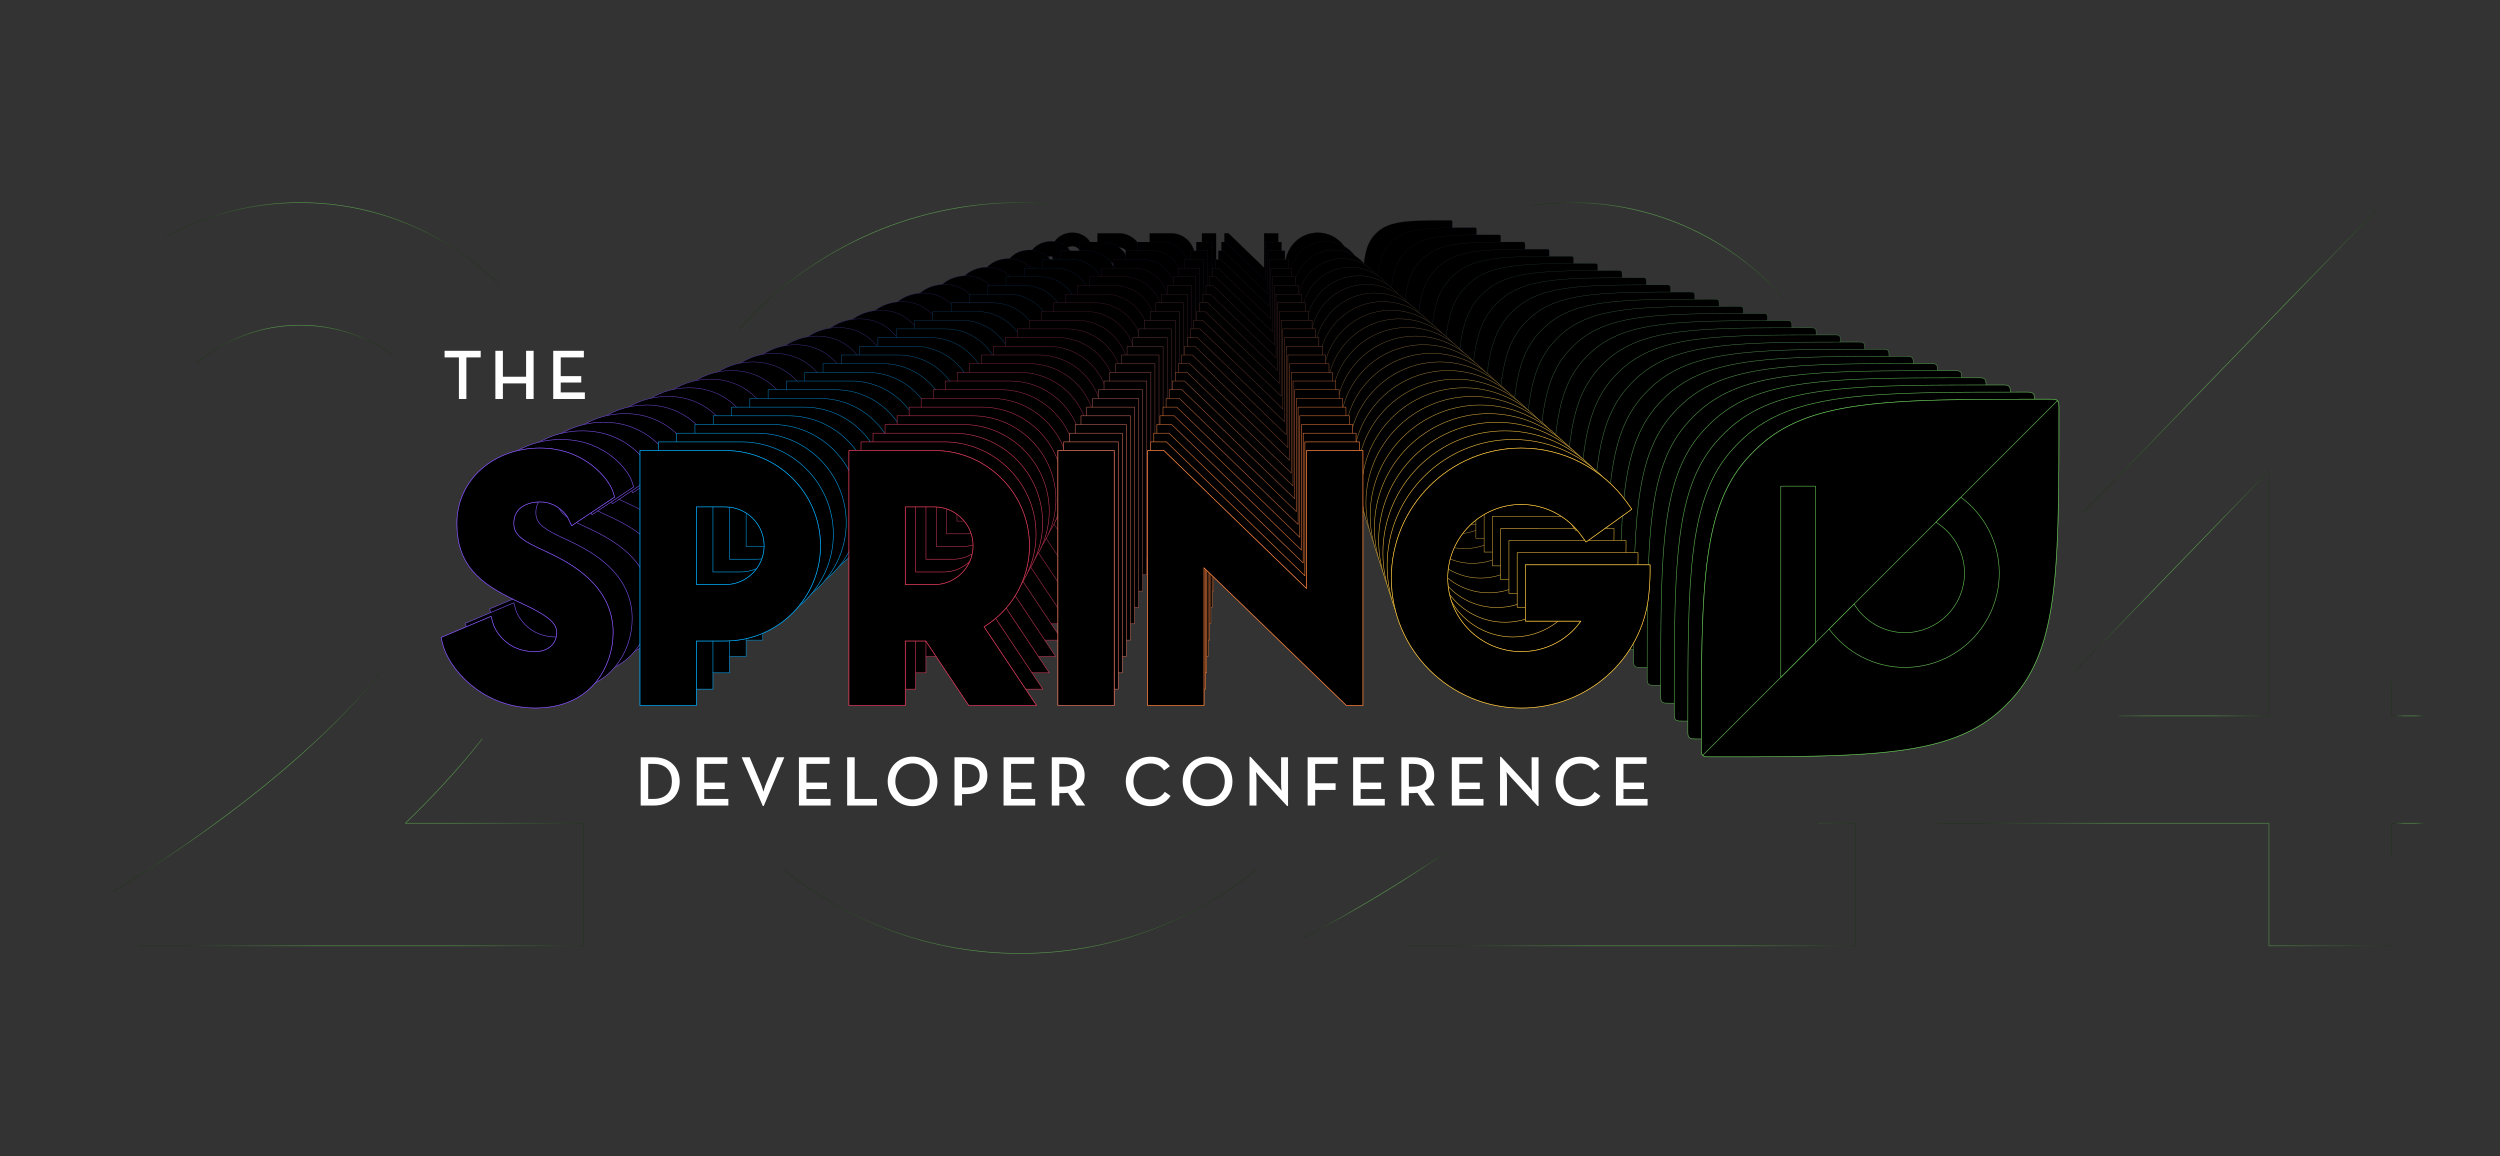 <svg xmlns="http://www.w3.org/2000/svg" id="hero" viewBox="0 0 4152 1920"><rect x="0" y="0" width="4152" height="1920" fill="#333333" stroke="none"/><defs><style>.cla-1{stroke:#00aefe}.cla-1,.cla-10,.cla-100,.cla-101,.cla-102,.cla-103,.cla-104,.cla-105,.cla-106,.cla-107,.cla-108,.cla-109,.cla-11,.cla-110,.cla-111,.cla-112,.cla-113,.cla-114,.cla-115,.cla-116,.cla-117,.cla-118,.cla-119,.cla-12,.cla-120,.cla-121,.cla-122,.cla-123,.cla-124,.cla-125,.cla-126,.cla-127,.cla-128,.cla-129,.cla-13,.cla-130,.cla-131,.cla-132,.cla-133,.cla-134,.cla-135,.cla-136,.cla-137,.cla-138,.cla-139,.cla-14,.cla-140,.cla-141,.cla-142,.cla-143,.cla-144,.cla-145,.cla-146,.cla-147,.cla-148,.cla-149,.cla-15,.cla-150,.cla-151,.cla-152,.cla-153,.cla-154,.cla-155,.cla-156,.cla-157,.cla-158,.cla-159,.cla-16,.cla-160,.cla-161,.cla-162,.cla-163,.cla-164,.cla-165,.cla-166,.cla-167,.cla-168,.cla-169,.cla-17,.cla-170,.cla-171,.cla-172,.cla-173,.cla-174,.cla-175,.cla-176,.cla-18,.cla-19,.cla-2,.cla-20,.cla-21,.cla-22,.cla-23,.cla-24,.cla-25,.cla-26,.cla-27,.cla-28,.cla-29,.cla-3,.cla-30,.cla-31,.cla-32,.cla-33,.cla-34,.cla-35,.cla-36,.cla-37,.cla-38,.cla-39,.cla-4,.cla-40,.cla-41,.cla-42,.cla-43,.cla-44,.cla-45,.cla-46,.cla-47,.cla-48,.cla-49,.cla-5,.cla-50,.cla-51,.cla-52,.cla-53,.cla-54,.cla-55,.cla-56,.cla-57,.cla-58,.cla-59,.cla-6,.cla-60,.cla-61,.cla-62,.cla-63,.cla-64,.cla-65,.cla-66,.cla-67,.cla-68,.cla-69,.cla-7,.cla-70,.cla-71,.cla-72,.cla-73,.cla-74,.cla-75,.cla-76,.cla-77,.cla-78,.cla-79,.cla-8,.cla-80,.cla-81,.cla-82,.cla-83,.cla-84,.cla-85,.cla-86,.cla-87,.cla-88,.cla-89,.cla-9,.cla-90,.cla-91,.cla-92,.cla-93,.cla-94,.cla-95,.cla-96,.cla-97,.cla-98,.cla-99{fill:#000000;stroke-linecap:round;stroke-linejoin:round}.cla-2{stroke:#64be54}.cla-3{stroke:#fe843e}.cla-4{stroke:#fec840}.cla-5{stroke:#e47660}.cla-6{stroke:#8454f8}.cla-7{stroke:#e03c5a}.cla-8{stroke:#4d3398}.cla-172,.cla-173,.cla-174,.cla-175,.cla-176,.cla-8,.cla-9{stroke-width:.64px}.cla-9{stroke:#7d2746}.cla-10{stroke:#0d3c6a}.cla-10,.cla-11,.cla-18,.cla-19,.cla-20,.cla-21,.cla-22{stroke-width:.46px}.cla-11{stroke:#322368}.cla-12{stroke:#5aa950}.cla-12,.cla-13,.cla-14,.cla-15,.cla-16,.cla-17,.cla-23{stroke-width:.91px}.cla-13{stroke:#764ce0}.cla-14{stroke:#e2763c}.cla-15{stroke:#cb6a5a}.cla-16{stroke:#e2b23e}.cla-17{stroke:#c73755}.cla-18{stroke:#4c1c3c}.cla-19{stroke:#4d2d3d}.cla-20{stroke:#543034}.cla-21{stroke:#544434}.cla-22{stroke:#29413a}.cla-23{stroke:#029be5}.cla-24{stroke:#6d2342}.cla-24,.cla-25,.cla-26,.cla-27,.cla-28,.cla-29,.cla-30{stroke-width:.58px}.cla-25{stroke:#0a568b}.cla-26{stroke:#442e88}.cla-27{stroke:#365d40}.cla-28{stroke:#7a4336}.cla-29{stroke:#6e3d45}.cla-30{stroke:#7a6137}.cla-31{stroke:#221433}.cla-31,.cla-32,.cla-33,.cla-34,.cla-35,.cla-36,.cla-37{stroke-width:.31px}.cla-32{stroke:#231834}.cla-33{stroke:#1b1540}.cla-34{stroke:#191e33}.cla-35{stroke:#251931}.cla-36{stroke:#111d40}.cla-37{stroke:#251f31}.cla-38{stroke:#095c93}.cla-38,.cla-39,.cla-40,.cla-41,.cla-42,.cla-43,.cla-44{stroke-width:.61px}.cla-39{stroke:#752544}.cla-40{stroke:#493190}.cla-41{stroke:#396441}.cla-42{stroke:#836838}.cla-43{stroke:#834837}.cla-44{stroke:#774147}.cla-45{stroke:#0582c4}.cla-45,.cla-46,.cla-47,.cla-48,.cla-49,.cla-50,.cla-51{stroke-width:.79px}.cla-46{stroke:#bc643a}.cla-47{stroke:#a95953}.cla-48{stroke:#bc943c}.cla-49{stroke:#a6304e}.cla-50{stroke:#6441c0}.cla-51{stroke:#4d8d4a}.cla-52{stroke:#d83a58}.cla-52,.cla-53,.cla-54,.cla-56,.cla-57,.cla-58,.cla-59{stroke-width:.97px}.cla-53{stroke:#dc725e}.cla-54{stroke:#61b753}.cla-55{stroke:#01a1ee}.cla-55,.cla-61,.cla-62,.cla-63,.cla-64,.cla-65,.cla-66{stroke-width:.94px}.cla-56{stroke:#f57f3d}.cla-57{stroke:#f5c13f}.cla-58{stroke:#7f51f0}.cla-59{stroke:#01a8f6}.cla-60{stroke:#000000;stroke-width:.25px}.cla-61{stroke:#eb7b3d}.cla-62{stroke:#ebb93f}.cla-63{stroke:#7b4fe8}.cla-64{stroke:#5db051}.cla-65{stroke:#d03857}.cla-66{stroke:#d36e5c}.cla-67{stroke:#362670}.cla-67,.cla-68,.cla-69,.cla-70,.cla-71,.cla-72,.cla-73{stroke-width:.49px}.cla-68{stroke:#0c4372}.cla-69{stroke:#2c483c}.cla-70{stroke:#5e4b35}.cla-71{stroke:#5e3534}.cla-72{stroke:#541e3d}.cla-73{stroke:#55313f}.cla-74{stroke:#0395dd}.cla-74,.cla-81,.cla-82,.cla-83,.cla-84,.cla-85,.cla-86{stroke-width:.88px}.cla-75{stroke:#431b3a}.cla-75,.cla-76,.cla-77,.cla-78,.cla-79,.cla-80,.cla-87{stroke-width:.43px}.cla-76{stroke:#0e3661}.cla-77{stroke:#44283c}.cla-78{stroke:#2d2060}.cla-79{stroke:#263a39}.cla-80{stroke:#4b2c33}.cla-81{stroke:#d8ab3d}.cla-82{stroke:#c26658}.cla-83{stroke:#bf3553}.cla-84{stroke:#d8713c}.cla-85{stroke:#7249d8}.cla-86{stroke:#57a24e}.cla-87{stroke:#4b3c34}.cla-88{stroke:#201848}.cla-88,.cla-89,.cla-90,.cla-91,.cla-92,.cla-93,.cla-94{stroke-width:.34px}.cla-89{stroke:#1c2534}.cla-90{stroke:#102349}.cla-91{stroke:#2e1e32}.cla-92{stroke:#2b1c36}.cla-93{stroke:#2b1535}.cla-94{stroke:#2e2632}.cla-95{stroke:#0868a3}.cla-100,.cla-101,.cla-95,.cla-96,.cla-97,.cla-98,.cla-99{stroke-width:.67px}.cla-96{stroke:#407144}.cla-97{stroke:#965138}.cla-98{stroke:#967739}.cla-99{stroke:#88494b}.cla-100{stroke:#5236a0}.cla-101{stroke:#852948}.cla-102{stroke:#0488cd}.cla-102,.cla-103,.cla-104,.cla-105,.cla-106,.cla-107,.cla-114{stroke-width:.82px}.cla-103{stroke:#6944c8}.cla-104{stroke:#b25e54}.cla-105{stroke:#af3150}.cla-106{stroke:#c59c3c}.cla-107{stroke:#c5683b}.cla-108{stroke:#223337}.cla-108,.cla-109,.cla-110,.cla-111,.cla-112,.cla-113,.cla-115{stroke-width:.4px}.cla-109{stroke:#0e3059}.cla-110{stroke:#412733}.cla-111{stroke:#413533}.cla-112{stroke:#3b1938}.cla-113{stroke:#291e58}.cla-114{stroke:#50944b}.cla-115{stroke:#3c243a}.cla-116{stroke:#6d46d0}.cla-116,.cla-117,.cla-118,.cla-119,.cla-120,.cla-121,.cla-122{stroke-width:.85px}.cla-117{stroke:#549b4d}.cla-118{stroke:#cfa33d}.cla-119{stroke:#cf6d3b}.cla-120{stroke:#b73352}.cla-121{stroke:#ba6256}.cla-122{stroke:#048ed5}.cla-123{stroke:#a15551}.cla-123,.cla-124,.cla-125,.cla-126,.cla-127,.cla-128,.cla-129{stroke-width:.76px}.cla-124{stroke:#9e2e4d}.cla-125{stroke:#067bbc}.cla-126{stroke:#4a8648}.cla-127{stroke:#603eb8}.cla-128{stroke:#b25f3a}.cla-129{stroke:#b28d3b}.cla-130{stroke:#402b80}.cla-130,.cla-131,.cla-132,.cla-136,.cla-137,.cla-138,.cla-139{stroke-width:.55px}.cla-131{stroke:#663943}.cla-132{stroke:#0b4f82}.cla-133{stroke:#673a35}.cla-133,.cla-134,.cla-135,.cla-147,.cla-148,.cla-149,.cla-150{stroke-width:.52px}.cla-134{stroke:#675236}.cla-135{stroke:#0c497a}.cla-136{stroke:#33563e}.cla-137{stroke:#642241}.cla-138{stroke:#705a36}.cla-139{stroke:#703e36}.cla-140{stroke:#1b1731}.cla-140,.cla-141,.cla-142,.cla-143,.cla-144,.cla-145,.cla-146{stroke-width:.28px}.cla-141{stroke:#1a1432}.cla-142{stroke:#1b1531}.cla-143{stroke:#1a1232}.cla-144{stroke:#151731}.cla-145{stroke:#111638}.cla-146{stroke:#171338}.cla-147{stroke:#5e3541}.cla-148{stroke:#304f3d}.cla-149{stroke:#5c203f}.cla-150{stroke:#3b2878}.cla-151{stroke:#a07e3a}.cla-151,.cla-152,.cla-153,.cla-154,.cla-155,.cla-156,.cla-157{stroke-width:.7px}.cla-152{stroke:#a05638}.cla-153{stroke:#904d4d}.cla-154{stroke:#8e2a49}.cla-155{stroke:#076fac}.cla-156{stroke:#437846}.cla-157{stroke:#5639a8}.cla-177{fill:#fff;stroke-width:0}.cla-158{stroke:#0f2951}.cla-158,.cla-159,.cla-160,.cla-161,.cla-162,.cla-163,.cla-164{stroke-width:.37px}.cla-159{stroke:#241b50}.cla-160{stroke:#1f2c36}.cla-161{stroke:#342038}.cla-162{stroke:#331737}.cla-163{stroke:#382d33}.cla-164{stroke:#382332}.cla-165{stroke:#a95a39}.cla-165,.cla-166,.cla-167,.cla-168,.cla-169,.cla-170,.cla-171{stroke-width:.73px}.cla-166{stroke:#a9863a}.cla-167{stroke:#962c4b}.cla-168{stroke:#5b3cb0}.cla-169{stroke:#467f47}.cla-170{stroke:#98514f}.cla-171{stroke:#0675b4}.cla-172{stroke:#7f4549}.cla-173{stroke:#8d4c37}.cla-174{stroke:#8d7038}.cla-175{stroke:#09629b}.cla-176{stroke:#3d6a43}.st0{opacity:.72}.st1{fill:none;stroke:url(#SVGID_1_);stroke-linejoin:round}</style></defs><g id="hbg"><g id="_2024" class="st0"><linearGradient id="SVGID_1_" x1="3216.96" x2="3971.93" y1="451.025" y2="451.025" gradientTransform="matrix(1 0 0 -1 0 1920)" gradientUnits="userSpaceOnUse"><stop offset=".1" style="stop-color:#1c3317"/><stop offset=".26" style="stop-color:#437f38"/><stop offset=".4" style="stop-color:#64be54"/><stop offset=".7" style="stop-color:#64be54"/><stop offset="1" style="stop-color:#1c3317"/></linearGradient><path d="M3971.9 1570.8h-203.6v-203.6H3217" class="st1"/><linearGradient id="SVGID_00000078026851733034767220000001973017732176099502_" x1="3971.43" x2="4027.6" y1="525.235" y2="525.235" gradientTransform="matrix(1 0 0 -1 0 1920)" gradientUnits="userSpaceOnUse"><stop offset=".1" style="stop-color:#1c3317"/><stop offset=".26" style="stop-color:#437f38"/><stop offset=".4" style="stop-color:#64be54"/><stop offset=".7" style="stop-color:#64be54"/><stop offset="1" style="stop-color:#1c3317"/></linearGradient><path d="M4027.6 1367.2h-55.7v55.6" style="fill:none;stroke:url(#SVGID_00000078026851733034767220000001973017732176099502_);stroke-linejoin:round"/><linearGradient id="SVGID_00000022547716273624302920000006074672901046281641_" x1="3971.43" x2="4027.6" y1="758.545" y2="758.545" gradientTransform="matrix(1 0 0 -1 0 1920)" gradientUnits="userSpaceOnUse"><stop offset=".1" style="stop-color:#1c3317"/><stop offset=".26" style="stop-color:#437f38"/><stop offset=".4" style="stop-color:#64be54"/><stop offset=".7" style="stop-color:#64be54"/><stop offset="1" style="stop-color:#1c3317"/></linearGradient><path d="M3971.9 1133.4v55.6h55.7" style="fill:none;stroke:url(#SVGID_00000022547716273624302920000006074672901046281641_);stroke-linejoin:round"/><linearGradient id="SVGID_00000014621810520954132460000016435195785614795157_" x1="3459.001" x2="3946.839" y1="1319.6" y2="1319.6" gradientTransform="matrix(1 0 0 -1 0 1920)" gradientUnits="userSpaceOnUse"><stop offset=".1" style="stop-color:#1c3317"/><stop offset=".26" style="stop-color:#437f38"/><stop offset=".4" style="stop-color:#64be54"/><stop offset=".7" style="stop-color:#64be54"/><stop offset="1" style="stop-color:#1c3317"/></linearGradient><path d="m3459.4 851.6 487.1-502.4" style="fill:none;stroke:url(#SVGID_00000014621810520954132460000016435195785614795157_);stroke-linejoin:round"/><linearGradient id="SVGID_00000153678068922854818930000006031809832101723529_" x1="3444.891" x2="3768.84" y1="934.55" y2="934.55" gradientTransform="matrix(1 0 0 -1 0 1920)" gradientUnits="userSpaceOnUse"><stop offset=".1" style="stop-color:#1c3317"/><stop offset=".26" style="stop-color:#437f38"/><stop offset=".4" style="stop-color:#64be54"/><stop offset=".7" style="stop-color:#64be54"/><stop offset="1" style="stop-color:#1c3317"/></linearGradient><path d="M3519.4 1189h248.9V781.9l-323.1 333.5" style="fill:none;stroke:url(#SVGID_00000153678068922854818930000006031809832101723529_);stroke-linejoin:round"/><linearGradient id="SVGID_00000126320529367805887680000009915150229661446836_" x1="186.56" x2="630.056" y1="619.051" y2="619.051" gradientTransform="matrix(1 0 0 -1 0 1920)" gradientUnits="userSpaceOnUse"><stop offset=".1" style="stop-color:#1c3317"/><stop offset=".26" style="stop-color:#437f38"/><stop offset=".4" style="stop-color:#64be54"/><stop offset=".7" style="stop-color:#64be54"/><stop offset="1" style="stop-color:#1c3317"/></linearGradient><path d="M629.7 1120.2c-127.2 154.1-316.2 284.1-442.9 361.3" style="fill:none;stroke:url(#SVGID_00000126320529367805887680000009915150229661446836_);stroke-linejoin:round"/><linearGradient id="SVGID_00000078012049554934822870000005065888112908986002_" x1="326.108" x2="653.341" y1="1348.574" y2="1348.574" gradientTransform="matrix(1 0 0 -1 0 1920)" gradientUnits="userSpaceOnUse"><stop offset=".1" style="stop-color:#1c3317"/><stop offset=".26" style="stop-color:#437f38"/><stop offset=".4" style="stop-color:#64be54"/><stop offset=".6" style="stop-color:#64be54"/><stop offset=".9" style="stop-color:#1c3317"/></linearGradient><path d="M326.4 602.9c47.3-39.7 107.8-62.8 171.8-62.8 57.7 0 111.2 18.4 154.9 49.6" style="fill:none;stroke:url(#SVGID_00000078012049554934822870000005065888112908986002_);stroke-linejoin:round"/><linearGradient id="SVGID_00000113331023490068913640000000896397951626814898_" x1="275.572" x2="827.51" y1="1516.411" y2="1516.411" gradientTransform="matrix(1 0 0 -1 0 1920)" gradientUnits="userSpaceOnUse"><stop offset=".1" style="stop-color:#1c3317"/><stop offset=".26" style="stop-color:#437f38"/><stop offset=".4" style="stop-color:#64be54"/><stop offset=".6" style="stop-color:#64be54"/><stop offset=".9" style="stop-color:#1c3317"/></linearGradient><path d="M827.2 470.8c-84.9-83.1-201.1-134.3-329-134.3-79.1 0-155.2 20.1-222.4 56.4" style="fill:none;stroke:url(#SVGID_00000113331023490068913640000000896397951626814898_);stroke-linejoin:round"/><linearGradient id="SVGID_00000074432718788133418410000010011980512174850959_" x1="230.98" x2="969.48" y1="521.094" y2="521.094" gradientTransform="matrix(1 0 0 -1 0 1920)" gradientUnits="userSpaceOnUse"><stop offset=".1" style="stop-color:#1c3317"/><stop offset=".26" style="stop-color:#437f38"/><stop offset=".4" style="stop-color:#64be54"/><stop offset=".7" style="stop-color:#64be54"/><stop offset="1" style="stop-color:#1c3317"/></linearGradient><path d="M231 1570.8h738v-203.6H673.2c43-41.4 87.2-88.5 127.8-140.3" style="fill:none;stroke:url(#SVGID_00000074432718788133418410000010011980512174850959_);stroke-linejoin:round"/><linearGradient id="SVGID_00000081640559112857737880000004483395673797301121_" x1="1302.375" x2="2086.155" y1="405.764" y2="405.764" gradientTransform="matrix(1 0 0 -1 0 1920)" gradientUnits="userSpaceOnUse"><stop offset=".1" style="stop-color:#1c3317"/><stop offset=".26" style="stop-color:#437f38"/><stop offset=".4" style="stop-color:#64be54"/><stop offset=".6" style="stop-color:#64be54"/><stop offset=".9" style="stop-color:#1c3317"/></linearGradient><path d="M1302.7 1444.9c107.1 86.7 243.4 138.6 391.6 138.6s284.5-52 391.6-138.6" style="fill:none;stroke:url(#SVGID_00000081640559112857737880000004483395673797301121_);stroke-linejoin:round"/><linearGradient id="SVGID_00000066513701069005599980000008101303802340579498_" x1="2339.84" x2="3081.73" y1="451.025" y2="451.025" gradientTransform="matrix(1 0 0 -1 0 1920)" gradientUnits="userSpaceOnUse"><stop offset=".1" style="stop-color:#1c3317"/><stop offset=".26" style="stop-color:#437f38"/><stop offset=".4" style="stop-color:#64be54"/><stop offset=".7" style="stop-color:#64be54"/><stop offset="1" style="stop-color:#1c3317"/></linearGradient><path d="M2339.8 1570.8h741.4v-203.6h-62" style="fill:none;stroke:url(#SVGID_00000066513701069005599980000008101303802340579498_);stroke-linejoin:round"/><linearGradient id="SVGID_00000021802870710072048400000008900645199162382482_" x1="2164.845" x2="2403.3" y1="433.879" y2="433.879" gradientTransform="matrix(1 0 0 -1 0 1920)" gradientUnits="userSpaceOnUse"><stop offset=".1" style="stop-color:#1c3317"/><stop offset=".26" style="stop-color:#437f38"/><stop offset=".4" style="stop-color:#64be54"/><stop offset=".7" style="stop-color:#64be54"/><stop offset="1" style="stop-color:#1c3317"/></linearGradient><path d="M2403 1414.7c-80.3 54.4-151.6 95.8-194.7 119.6-27.2 15.1-43.3 23.1-43.3 23.1" style="fill:none;stroke:url(#SVGID_00000021802870710072048400000008900645199162382482_);stroke-linejoin:round"/><linearGradient id="SVGID_00000144308455503918833670000017873775395293815484_" x1="1226.415" x2="1743.769" y1="1477.895" y2="1477.895" gradientTransform="matrix(1 0 0 -1 0 1920)" gradientUnits="userSpaceOnUse"><stop offset=".1" style="stop-color:#1c3317"/><stop offset=".26" style="stop-color:#437f38"/><stop offset=".4" style="stop-color:#64be54"/><stop offset=".7" style="stop-color:#64be54"/><stop offset="1" style="stop-color:#1c3317"/></linearGradient><path d="M1226.8 547.9c114.3-129.5 281.5-211.4 467.5-211.4 16.6 0 33.1.7 49.5 1.9" style="fill:none;stroke:url(#SVGID_00000144308455503918833670000017873775395293815484_);stroke-linejoin:round"/><linearGradient id="SVGID_00000113342066532514486870000003087940790311372990_" x1="2545.52" x2="2963.134" y1="1504.159" y2="1504.159" gradientTransform="matrix(1 0 0 -1 0 1920)" gradientUnits="userSpaceOnUse"><stop offset=".1" style="stop-color:#1c3317"/><stop offset=".26" style="stop-color:#437f38"/><stop offset=".4" style="stop-color:#64be54"/><stop offset=".7" style="stop-color:#64be54"/><stop offset="1" style="stop-color:#1c3317"/></linearGradient><path d="M2962.8 495.4c-86.3-97.4-212.3-158.9-352.3-158.9-21.9 0-43.5 1.5-64.8 4.5" style="fill:none;stroke:url(#SVGID_00000113342066532514486870000003087940790311372990_);stroke-linejoin:round"/></g><g id="spring-layers"><path id="spring-26" d="M2263.39 510.63c0 1.84 0 2.75.54 3.35l.12.12c.59.54 1.51.54 3.35.54h0c66.09 0 99.13 0 120.42-19.56 1.55-1.42 3.03-2.91 4.46-4.46 19.56-21.3 19.56-54.34 19.56-120.42h0c0-1.84 0-2.75-.54-3.35l-.12-.12c-.59-.54-1.51-.54-3.35-.54h0c-66.09 0-99.13 0-120.42 19.56a75.049 75.049 0 0 0-4.46 4.46c-19.56 21.3-19.56 54.34-19.56 120.42h0ZM1996.25 387.5h23.37v105.84h-23.37zm-121.96 39.52c0 8.91-7.25 16.15-16.15 16.15h-12.03v-32.3h12.03c8.91 0 16.15 7.25 16.15 16.15Zm-16.15-39.52h-35.4v105.84h23.37v-26.8h12.03c21.79 0 39.52-17.73 39.52-39.52s-17.73-39.52-39.52-39.52Zm102.9 39.52c0 8.91-7.25 16.15-16.15 16.15h-12.03v-32.3h12.03c8.91 0 16.15 7.25 16.15 16.15Zm17.16 21.22a39.259 39.259 0 0 0 6.21-21.22c0-21.79-17.73-39.52-39.52-39.52h-35.4v105.84h23.37v-26.8h8.52l17.87 26.8h28.08l-21.79-32.69c5.08-3.13 9.41-7.36 12.65-12.41Zm212.17-13.32v23.37h23.04c-2.14 3.08-4.88 5.73-8.11 7.83-4.92 3.19-10.68 4.88-16.65 4.88-16.86 0-30.58-13.72-30.58-30.58s13.72-30.58 30.58-30.58c9.81 0 19.1 4.79 24.85 12.82l2 2.79 19-13.61-2-2.79c-10.13-14.14-26.52-22.58-43.85-22.58-29.75 0-53.95 24.2-53.95 53.95s24.2 53.95 53.95 53.95c27.19 0 49.91-19.98 52.85-46.47.04-.35.59-5.18.59-9.54v-3.44h-51.72Zm-90.88 9.9-59.27-57.32h-6.71v105.84h23.37v-57.22l59.16 57.22h6.82V387.5h-23.37v57.32zm-326.25-33.63c1.93-1.54 4.8-2.38 8.07-2.38 2.88 0 5.56.91 7.97 2.71 2.12 1.58 3.19 3.23 3.36 3.59l1.71 3.57 17.82-11.88-.78-2.47c-.8-2.51-3.78-6.88-8.42-10.54-4.24-3.34-11.46-7.32-21.76-7.32-9.24 0-17.84 3.06-24.2 8.61-6.63 5.79-10.28 13.83-10.28 22.66 0 4.17.54 7.79 1.64 11.08 1.08 3.22 2.68 6.06 4.9 8.67 1.99 2.34 4.47 4.49 7.59 6.57 2.61 1.74 5.7 3.46 9.73 5.42l5.16 2.45c4.89 2.36 7.94 4.22 9.89 6.04 1.79 1.67 2.55 3.21 2.55 5.13 0 2.13-.81 4.08-2.28 5.49-1.64 1.58-3.98 2.41-6.77 2.41-5.33 0-9.78-1.72-13.23-5.1-2.81-2.76-3.91-5.64-3.98-5.84l-1.05-3.69-20.71 8.74.7 2.85c1.07 4.32 4.69 11.01 11.67 16.81 5.28 4.38 14.19 9.61 26.71 9.61 5.69 0 10.81-1.04 15.24-3.1 3.99-1.85 7.39-4.52 10.12-7.92 4.41-5.49 6.94-12.88 6.94-20.26 0-7.75-2.79-14.68-8.3-20.6-4.3-4.62-10.28-8.7-18.29-12.46l-5.12-2.41c-3.7-1.77-6-3.23-7.46-4.74-1.44-1.48-2.08-3.07-2.08-5.15 0-2.8.98-5.01 2.92-6.55Z" class="cla-60"/><g id="spring-25"><path d="M2285.88 539.84c0 2.06 0 3.08.61 3.75.04.05.09.09.14.14.66.61 1.69.61 3.75.61h0c74.02 0 111.02 0 134.87-21.91a83.88 83.88 0 0 0 4.99-4.99c21.91-23.85 21.91-60.86 21.91-134.87h0c0-2.06 0-3.08-.61-3.75-.04-.05-.09-.09-.14-.14-.66-.61-1.69-.61-3.75-.61h0c-74.02 0-111.02 0-134.88 21.91a83.88 83.88 0 0 0-4.99 4.99c-21.91 23.85-21.91 60.86-21.91 134.88h0Z" class="cla-144"/><path d="M1986.68 401.93h26.17v118.54h-26.17z" class="cla-141"/><path d="M1850.08 446.19c0 9.97-8.11 18.09-18.09 18.09h-13.47V428.1h13.47c9.97 0 18.09 8.11 18.09 18.09Zm-18.09-44.26h-39.64v118.54h26.17v-30.02h13.47c24.41 0 44.26-19.86 44.26-44.26s-19.86-44.26-44.26-44.26Z" class="cla-145"/><path d="M1947.25 446.19c0 9.97-8.11 18.09-18.09 18.09h-13.47V428.1h13.47c9.97 0 18.09 8.11 18.09 18.09Zm19.21 23.76c4.55-7.1 6.96-15.32 6.96-23.76 0-24.41-19.86-44.26-44.26-44.26h-39.64v118.54h26.17v-30.02h9.55l20.01 30.02h31.45l-24.41-36.61c5.69-3.5 10.54-8.25 14.17-13.9Z" class="cla-143"/><path d="M2204.09 455.04v26.17h25.8c-2.39 3.45-5.47 6.42-9.08 8.77-5.51 3.58-11.96 5.47-18.64 5.47-18.89 0-34.25-15.37-34.25-34.25s15.37-34.25 34.25-34.25c10.99 0 21.39 5.37 27.84 14.36l2.24 3.13 21.27-15.25-2.24-3.13c-11.35-15.83-29.71-25.29-49.11-25.29-33.32 0-60.43 27.11-60.43 60.43s27.11 60.43 60.43 60.43c30.45 0 55.83-22.38 59.19-52.05.04-.39.66-5.8.66-10.68v-3.85h-57.92Z" class="cla-140"/><path d="m2102.31 466.13-66.38-64.2h-7.51v118.54h26.17v-64.08l66.26 64.08h7.63V401.93h-26.17v64.2z" class="cla-142"/><path d="M1736.91 428.47c2.17-1.72 5.38-2.67 9.04-2.67 3.23 0 6.23 1.02 8.93 3.03 2.38 1.77 3.57 3.62 3.77 4.02l1.92 4 19.96-13.31-.88-2.76c-.9-2.81-4.23-7.71-9.44-11.81-4.75-3.74-12.83-8.19-24.37-8.19-10.35 0-19.98 3.43-27.1 9.65-7.42 6.48-11.51 15.49-11.51 25.38 0 4.67.6 8.73 1.83 12.41 1.21 3.61 3 6.79 5.48 9.71 2.23 2.62 5.01 5.03 8.51 7.36 2.92 1.95 6.39 3.88 10.9 6.07l5.78 2.74c5.48 2.64 8.89 4.72 11.07 6.76 2 1.87 2.85 3.59 2.85 5.75 0 2.38-.91 4.57-2.55 6.15-1.84 1.77-4.46 2.7-7.58 2.7-5.97 0-10.95-1.92-14.82-5.72-3.15-3.1-4.38-6.31-4.46-6.54l-1.18-4.14-23.2 9.79.79 3.19c1.19 4.84 5.26 12.33 13.07 18.83 5.91 4.91 15.9 10.76 29.92 10.76 6.37 0 12.11-1.17 17.06-3.47 4.47-2.08 8.28-5.06 11.34-8.87 4.94-6.15 7.78-14.42 7.78-22.69 0-8.68-3.13-16.44-9.29-23.07-4.81-5.18-11.51-9.74-20.48-13.96l-5.73-2.69c-4.14-1.98-6.72-3.61-8.35-5.31-1.61-1.66-2.33-3.44-2.33-5.77 0-3.14 1.1-5.61 3.27-7.34Z" class="cla-146"/></g><g id="spring-24"><path d="M2308.36 569.05c0 2.28 0 3.41.67 4.15l.15.15c.73.67 1.87.67 4.15.67h0c81.95 0 122.92 0 149.33-24.25 1.92-1.76 3.76-3.61 5.52-5.52 24.25-26.41 24.25-67.38 24.25-149.33h0c0-2.28 0-3.41-.67-4.15l-.15-.15c-.73-.67-1.87-.67-4.15-.67h0c-81.95 0-122.92 0-149.33 24.25a92.711 92.711 0 0 0-5.52 5.52c-24.25 26.41-24.25 67.38-24.25 149.33h0Z" class="cla-34"/><path d="M1977.11 416.36h28.98V547.6h-28.98z" class="cla-32"/><path d="M1825.88 465.37c0 11.04-8.98 20.03-20.03 20.03h-14.91v-40.05h14.91c11.04 0 20.03 8.98 20.03 20.03Zm-20.03-49h-43.89v131.24h28.98v-33.24h14.91c27.02 0 49-21.98 49-49s-21.98-49-49-49Z" class="cla-36"/><path d="M1933.45 465.37c0 11.04-8.98 20.03-20.03 20.03h-14.91v-40.05h14.91c11.04 0 20.03 8.98 20.03 20.03Zm21.27 26.31a48.65 48.65 0 0 0 7.7-26.31c0-27.02-21.98-49-49-49h-43.89v131.24h28.98v-33.24h10.57l22.16 33.24h34.82l-27.02-40.54c6.3-3.88 11.67-9.13 15.69-15.39Z" class="cla-31"/><path d="M2217.82 475.17v28.98h28.57c-2.65 3.82-6.05 7.11-10.06 9.71-6.1 3.96-13.24 6.05-20.64 6.05-20.91 0-37.92-17.01-37.92-37.92s17.01-37.92 37.92-37.92c12.16 0 23.68 5.94 30.82 15.9l2.48 3.46 23.55-16.88-2.48-3.46c-12.57-17.53-32.89-28-54.37-28-36.89 0-66.9 30.01-66.9 66.9s30.01 66.9 66.9 66.9c33.72 0 61.82-24.78 65.53-57.63.05-.43.73-6.42.73-11.83v-4.26h-64.13Z" class="cla-37"/><path d="m2105.13 487.45-73.49-71.09h-8.32v131.25h28.97v-70.96l73.36 70.96h8.46V416.36h-28.98v71.09z" class="cla-35"/><path d="M1700.57 445.74c2.4-1.91 5.95-2.96 10.01-2.96 3.57 0 6.9 1.13 9.88 3.36 2.63 1.96 3.96 4.01 4.17 4.45l2.12 4.43 22.1-14.73-.97-3.06c-.99-3.12-4.68-8.54-10.45-13.07-5.26-4.14-14.21-9.07-26.98-9.07-11.46 0-22.12 3.79-30.01 10.68-8.22 7.18-12.74 17.15-12.74 28.1 0 5.17.66 9.66 2.03 13.74 1.34 4 3.32 7.51 6.07 10.75 2.46 2.9 5.54 5.57 9.42 8.15 3.24 2.16 7.07 4.3 12.07 6.72l6.4 3.03c6.07 2.92 9.85 5.23 12.26 7.49 2.22 2.07 3.16 3.98 3.16 6.36 0 2.64-1 5.06-2.82 6.81-2.03 1.96-4.94 2.99-8.39 2.99-6.61 0-12.13-2.13-16.4-6.33-3.49-3.43-4.85-6.99-4.94-7.24l-1.31-4.58-25.68 10.84.87 3.53c1.32 5.36 5.82 13.65 14.47 20.85 6.54 5.44 17.6 11.91 33.13 11.91 7.05 0 13.41-1.29 18.89-3.84 4.94-2.3 9.17-5.6 12.55-9.82 5.47-6.81 8.61-15.97 8.61-25.12 0-9.61-3.46-18.2-10.29-25.54-5.33-5.73-12.75-10.79-22.68-15.46l-6.35-2.98c-4.58-2.19-7.44-4-9.25-5.87-1.78-1.84-2.57-3.81-2.57-6.39 0-3.48 1.22-6.21 3.62-8.12Z" class="cla-33"/></g><g id="spring-23"><path d="M2330.85 598.26c0 2.5 0 3.74.74 4.55.05.06.11.11.17.17.8.74 2.05.74 4.55.74h0c89.88 0 134.82 0 163.78-26.6a98.97 98.97 0 0 0 6.06-6.06c26.6-28.96 26.6-73.9 26.6-163.78h0c0-2.5 0-3.74-.74-4.55-.05-.06-.11-.11-.17-.17-.8-.74-2.05-.74-4.55-.74h0c-89.88 0-134.82 0-163.78 26.6a98.97 98.97 0 0 0-6.06 6.06c-26.6 28.96-26.6 73.9-26.6 163.78h0Z" class="cla-89"/><path d="M1967.53 430.8h31.78v143.94h-31.78z" class="cla-92"/><path d="M1801.67 484.54c0 12.11-9.85 21.96-21.96 21.96h-16.36v-43.93h16.36c12.11 0 21.96 9.85 21.96 21.96Zm-21.96-53.75h-48.14v143.94h31.78v-36.45h16.36c29.64 0 53.75-24.11 53.75-53.75s-24.11-53.75-53.75-53.75Z" class="cla-90"/><path d="M1919.66 484.54c0 12.11-9.85 21.96-21.96 21.96h-16.36v-43.93h16.36c12.11 0 21.96 9.85 21.96 21.96Zm23.33 28.86c5.53-8.62 8.45-18.6 8.45-28.86 0-29.64-24.11-53.75-53.75-53.75h-48.14v143.94h31.78v-36.45h11.59l24.3 36.45h38.19l-29.64-44.46a54.04 54.04 0 0 0 17.2-16.88Z" class="cla-93"/><path d="M2231.54 495.29v31.78h31.33c-2.9 4.18-6.64 7.8-11.03 10.65-6.69 4.34-14.52 6.64-22.64 6.64-22.93 0-41.59-18.66-41.59-41.59s18.66-41.59 41.59-41.59c13.34 0 25.97 6.52 33.8 17.44l2.72 3.8 25.83-18.51-2.72-3.8c-13.78-19.23-36.07-30.71-59.63-30.71-40.46 0-73.37 32.92-73.37 73.37s32.92 73.37 73.37 73.37c36.98 0 67.8-27.18 71.87-63.21.05-.48.8-7.04.8-12.97v-4.67h-70.34Z" class="cla-94"/><path d="m2107.95 508.76-80.6-77.96h-9.13v143.94H2050v-77.82l80.46 77.82h9.27V430.8h-31.78v77.96z" class="cla-91"/><path d="M1664.24 463.02c2.63-2.09 6.53-3.24 10.98-3.24 3.92 0 7.56 1.24 10.84 3.68 2.89 2.15 4.34 4.4 4.57 4.88l2.33 4.86 24.24-16.16-1.07-3.35c-1.09-3.42-5.14-9.36-11.46-14.34-5.77-4.54-15.58-9.95-29.59-9.95-12.57 0-24.26 4.16-32.91 11.71-9.01 7.87-13.98 18.81-13.98 30.82 0 5.67.73 10.6 2.22 15.07 1.47 4.39 3.65 8.24 6.66 11.79 2.7 3.18 6.08 6.11 10.33 8.94 3.55 2.37 7.76 4.71 13.24 7.38l7.02 3.33c6.65 3.2 10.8 5.74 13.44 8.21 2.43 2.27 3.47 4.36 3.47 6.98 0 2.89-1.1 5.55-3.1 7.47-2.23 2.15-5.41 3.28-9.21 3.28-7.25 0-13.3-2.34-17.99-6.94-3.83-3.76-5.32-7.67-5.42-7.95l-1.43-5.02-28.17 11.89.96 3.87c1.45 5.88 6.38 14.98 15.88 22.86 7.18 5.96 19.3 13.07 36.33 13.07 7.73 0 14.7-1.42 20.72-4.22 5.42-2.52 10.05-6.14 13.77-10.77 6-7.47 9.44-17.51 9.44-27.55 0-10.54-3.8-19.96-11.28-28.02-5.85-6.29-13.98-11.83-24.87-16.95l-6.96-3.27c-5.03-2.4-8.15-4.39-10.14-6.44-1.95-2.02-2.82-4.18-2.82-7.01 0-3.81 1.34-6.81 3.98-8.91Z" class="cla-88"/></g><g id="spring-22"><path d="M2353.34 627.47c0 2.72 0 4.08.8 4.95l.18.18c.88.8 2.23.8 4.95.8h0c97.81 0 146.71 0 178.23-28.95 2.29-2.1 4.49-4.3 6.59-6.59 28.95-31.52 28.95-80.42 28.95-178.23h0c0-2.72 0-4.08-.8-4.95l-.18-.18c-.88-.8-2.23-.8-4.95-.8h0c-97.81 0-146.71 0-178.23 28.95-2.29 2.1-4.49 4.3-6.59 6.59-28.95 31.52-28.95 80.42-28.95 178.23h0Z" class="cla-160"/><path d="M1957.96 445.23h34.58v156.64h-34.58z" class="cla-161"/><path d="M1777.47 503.72c0 13.18-10.72 23.9-23.9 23.9h-17.8v-47.81h17.8c13.18 0 23.9 10.72 23.9 23.9Zm-23.9-58.49h-52.38v156.64h34.58V562.2h17.8c32.25 0 58.49-26.24 58.49-58.49s-26.24-58.49-58.49-58.49Z" class="cla-158"/><path d="M1905.86 503.72c0 13.18-10.72 23.9-23.9 23.9h-17.8v-47.81h17.8c13.18 0 23.9 10.72 23.9 23.9Zm25.39 31.4c6.02-9.38 9.19-20.24 9.19-31.4 0-32.25-26.24-58.49-58.49-58.49h-52.38v156.64h34.58V562.2h12.61l26.45 39.67h41.57l-32.25-48.38a58.949 58.949 0 0 0 18.72-18.37Z" class="cla-162"/><path d="M2245.26 515.41v34.58h34.1c-3.16 4.55-7.22 8.49-12 11.59-7.28 4.73-15.8 7.22-24.64 7.22-24.96 0-45.26-20.31-45.26-45.26s20.31-45.26 45.26-45.26c14.52 0 28.27 7.09 36.78 18.98l2.96 4.13 28.11-20.15-2.96-4.13c-15-20.92-39.26-33.42-64.89-33.42-44.03 0-79.85 35.82-79.85 79.85s35.82 79.85 79.85 79.85c40.24 0 73.78-29.58 78.22-68.78.06-.52.87-7.66.87-14.12v-5.09h-76.54Z" class="cla-163"/><path d="m2110.77 530.07-87.72-84.84h-9.93v156.65h34.59v-84.69l87.55 84.69h10.09V445.23h-34.58v84.84z" class="cla-164"/><path d="M1627.91 480.29c2.86-2.28 7.11-3.53 11.95-3.53 4.26 0 8.23 1.35 11.8 4.01 3.14 2.34 4.72 4.78 4.98 5.31l2.53 5.29 26.37-17.58-1.16-3.65c-1.18-3.72-5.59-10.19-12.47-15.6-6.27-4.94-16.96-10.83-32.2-10.83-13.68 0-26.4 4.53-35.81 12.75-9.81 8.57-15.21 20.47-15.21 33.54 0 6.17.79 11.53 2.42 16.4 1.6 4.77 3.97 8.97 7.25 12.83 2.94 3.46 6.62 6.65 11.24 9.73 3.86 2.58 8.44 5.13 14.4 8.03l7.64 3.62c7.24 3.49 11.75 6.24 14.63 8.94 2.64 2.47 3.77 4.75 3.77 7.59 0 3.15-1.2 6.04-3.37 8.13-2.43 2.34-5.89 3.57-10.02 3.57-7.89 0-14.48-2.54-19.58-7.55-4.16-4.09-5.79-8.34-5.9-8.65l-1.56-5.47-30.66 12.94 1.04 4.22c1.58 6.4 6.94 16.3 17.28 24.88 7.81 6.49 21.01 14.22 39.54 14.22 8.42 0 16-1.54 22.55-4.59 5.9-2.74 10.94-6.69 14.98-11.72 6.53-8.13 10.28-19.06 10.28-29.98 0-11.47-4.13-21.73-12.28-30.49-6.36-6.84-15.22-12.88-27.07-18.45l-7.58-3.56c-5.47-2.61-8.87-4.78-11.04-7.01-2.12-2.2-3.07-4.55-3.07-7.63 0-4.15 1.46-7.41 4.33-9.69Z" class="cla-159"/></g><g id="spring-21"><path d="M2375.82 656.68c0 2.94 0 4.41.87 5.35.06.07.13.13.2.2.95.87 2.42.87 5.35.87h0c105.74 0 158.61 0 192.68-31.3 2.48-2.27 4.85-4.65 7.13-7.13 31.3-34.07 31.3-86.94 31.3-192.68h0c0-2.94 0-4.41-.87-5.35-.06-.07-.13-.13-.2-.2-.95-.87-2.42-.87-5.35-.87h0c-105.74 0-158.61 0-192.68 31.3-2.48 2.27-4.85 4.65-7.13 7.13-31.3 34.07-31.3 86.94-31.3 192.68h0Z" class="cla-108"/><path d="M1948.39 459.66h37.39v169.35h-37.39z" class="cla-115"/><path d="M1753.26 522.89c0 14.25-11.59 25.84-25.84 25.84h-19.24v-51.68h19.24c14.25 0 25.84 11.59 25.84 25.84Zm-25.84-63.23h-56.63v169.35h37.39v-42.89h19.24c34.87 0 63.23-28.36 63.23-63.23s-28.36-63.23-63.23-63.23Z" class="cla-109"/><path d="M1892.07 522.89c0 14.25-11.59 25.84-25.84 25.84h-19.24v-51.68h19.24c14.25 0 25.84 11.59 25.84 25.84Zm27.45 33.95a62.792 62.792 0 0 0 9.94-33.95c0-34.87-28.36-63.23-63.23-63.23h-56.63v169.35h37.39v-42.89h13.64l28.59 42.89h44.94l-34.87-52.3a63.65 63.65 0 0 0 20.24-19.86Z" class="cla-112"/><path d="M2258.99 535.54v37.39h36.86c-3.42 4.92-7.81 9.18-12.98 12.53-7.87 5.11-17.08 7.81-26.63 7.81-26.98 0-48.93-21.95-48.93-48.93s21.95-48.93 48.93-48.93c15.69 0 30.56 7.67 39.76 20.52l3.2 4.47 30.39-21.78-3.2-4.47c-16.21-22.62-42.44-36.13-70.16-36.13-47.6 0-86.32 38.72-86.32 86.32s38.72 86.32 86.32 86.32c43.51 0 79.76-31.98 84.56-74.36.06-.56.94-8.28.94-15.26v-5.5h-82.75Z" class="cla-111"/><path d="m2113.59 551.38-94.83-91.72h-10.74v169.35h37.39v-91.55l94.66 91.55h10.91V459.66h-37.39v91.72z" class="cla-110"/><path d="M1591.58 497.57c3.1-2.46 7.68-3.82 12.92-3.82 4.61 0 8.9 1.46 12.75 4.33 3.4 2.53 5.11 5.17 5.38 5.74l2.74 5.72 28.51-19.01-1.26-3.95c-1.28-4.02-6.04-11.01-13.48-16.87-6.78-5.34-18.33-11.71-34.81-11.71-14.79 0-28.54 4.89-38.72 13.78-10.6 9.26-16.44 22.13-16.44 36.25 0 6.67.86 12.47 2.62 17.73 1.73 5.16 4.29 9.7 7.83 13.87 3.18 3.75 7.15 7.19 12.15 10.52 4.18 2.79 9.13 5.54 15.57 8.68l8.26 3.91c7.83 3.77 12.71 6.75 15.82 9.66 2.86 2.68 4.08 5.13 4.08 8.21 0 3.4-1.29 6.53-3.64 8.79-2.62 2.53-6.37 3.86-10.83 3.86-8.53 0-15.65-2.75-21.16-8.17-4.5-4.42-6.25-9.02-6.38-9.35l-1.68-5.91-33.14 13.99 1.12 4.56c1.71 6.92 7.51 17.62 18.68 26.9 8.44 7.01 22.71 15.37 42.74 15.37 9.1 0 17.3-1.67 24.38-4.96 6.38-2.97 11.83-7.23 16.2-12.67 7.06-8.79 11.11-20.6 11.11-32.41 0-12.4-4.47-23.49-13.27-32.96-6.88-7.4-16.45-13.92-29.26-19.94l-8.19-3.85c-5.91-2.82-9.59-5.16-11.93-7.58-2.3-2.37-3.32-4.92-3.32-8.24 0-4.49 1.57-8.01 4.68-10.48Z" class="cla-113"/></g><g id="spring-20"><path d="M2398.31 685.89c0 3.16 0 4.74.93 5.75l.21.21c1.02.93 2.6.93 5.75.93h0c113.67 0 170.5 0 207.13-33.64 2.66-2.44 5.22-5 7.66-7.66 33.64-36.63 33.64-93.46 33.64-207.13h0c0-3.16 0-4.74-.93-5.75l-.21-.21c-1.02-.93-2.6-.93-5.75-.93h0c-113.67 0-170.5 0-207.13 33.64-2.66 2.44-5.22 5-7.66 7.66-33.64 36.63-33.64 93.46-33.64 207.13h0Z" class="cla-79"/><path d="M1938.82 474.1h40.19v182.05h-40.19z" class="cla-77"/><path d="M1729.06 542.07c0 15.32-12.46 27.78-27.78 27.78h-20.69v-55.56h20.69c15.32 0 27.78 12.46 27.78 27.78Zm-27.78-67.97h-60.88v182.05h40.19v-46.1h20.69c37.48 0 67.97-30.49 67.97-67.97s-30.49-67.97-67.97-67.97Z" class="cla-76"/><path d="M1878.27 542.07c0 15.32-12.46 27.78-27.78 27.78h-20.69v-55.56h20.69c15.32 0 27.78 12.46 27.78 27.78Zm29.51 36.49a67.475 67.475 0 0 0 10.69-36.49c0-37.48-30.49-67.97-67.97-67.97h-60.88v182.05h40.19v-46.1h14.66l30.74 46.1h48.31l-37.48-56.23a68.454 68.454 0 0 0 21.76-21.35Z" class="cla-75"/><path d="M2272.71 555.66v40.19h39.63c-3.67 5.29-8.39 9.86-13.95 13.47-8.46 5.49-18.36 8.4-28.63 8.4-29.01 0-52.6-23.6-52.6-52.6s23.6-52.6 52.6-52.6c16.87 0 32.85 8.24 42.75 22.05l3.44 4.8 32.67-23.41-3.44-4.8c-17.43-24.32-45.62-38.83-75.42-38.83-51.17 0-92.8 41.63-92.8 92.8s41.63 92.8 92.8 92.8c46.77 0 85.75-34.38 90.9-79.94.07-.6 1.01-8.91 1.01-16.41v-5.91h-88.96Z" class="cla-87"/><path d="m2116.41 572.69-101.94-98.59h-11.55v182.04h40.2v-98.42l101.75 98.42h11.73V474.1h-40.19v98.59z" class="cla-80"/><path d="M1555.25 514.84c3.33-2.64 8.26-4.1 13.89-4.1 4.95 0 9.57 1.57 13.71 4.65 3.65 2.72 5.49 5.56 5.78 6.17l2.94 6.15 30.65-20.43-1.35-4.24c-1.38-4.32-6.5-11.84-14.49-18.13-7.29-5.74-19.7-12.58-37.42-12.58-15.9 0-30.68 5.26-41.62 14.81-11.4 9.95-17.68 23.8-17.68 38.97 0 7.17.92 13.4 2.81 19.06 1.86 5.55 4.61 10.42 8.42 14.91 3.42 4.03 7.69 7.73 13.06 11.31 4.49 2.99 9.81 5.96 16.74 9.33l8.88 4.21c8.42 4.05 13.66 7.26 17 10.39 3.07 2.88 4.38 5.52 4.38 8.82 0 3.66-1.39 7.01-3.92 9.44-2.82 2.71-6.85 4.15-11.64 4.15-9.17 0-16.82-2.95-22.75-8.78-4.84-4.75-6.72-9.7-6.85-10.05l-1.81-6.35-35.63 15.04 1.21 4.9c1.83 7.44 8.07 18.94 20.08 28.91 9.07 7.54 24.41 16.53 45.95 16.53 9.78 0 18.6-1.79 26.21-5.33 6.86-3.19 12.72-7.77 17.41-13.62 7.59-9.45 11.94-22.15 11.94-34.84 0-13.33-4.8-25.25-14.27-35.43-7.39-7.95-17.68-14.96-31.46-21.44l-8.8-4.14c-6.36-3.04-10.31-5.55-12.83-8.15-2.47-2.55-3.57-5.29-3.57-8.86 0-4.82 1.69-8.61 5.03-11.27Z" class="cla-78"/></g><g id="spring-19"><path d="M2420.8 715.1c0 3.38 0 5.07 1 6.15.07.08.15.15.23.23 1.09 1 2.78 1 6.15 1h0c121.6 0 182.4 0 221.58-35.99 2.85-2.62 5.58-5.35 8.2-8.2 35.99-39.18 35.99-99.98 35.99-221.58h0c0-3.38 0-5.07-1-6.16-.07-.08-.15-.16-.23-.23-1.09-1-2.78-1-6.15-1h0c-121.6 0-182.4 0-221.58 35.99-2.85 2.62-5.58 5.35-8.2 8.2-35.99 39.18-35.99 99.98-35.99 221.58h0Z" class="cla-22"/><path d="M1929.25 488.53h43v194.75h-43z" class="cla-19"/><path d="M1704.85 561.24c0 16.39-13.33 29.72-29.72 29.72H1653v-59.43h22.13c16.39 0 29.72 13.33 29.72 29.72Zm-29.72-72.71H1610v194.75h43v-49.32h22.13c40.09 0 72.71-32.62 72.71-72.71s-32.62-72.71-72.71-72.71Z" class="cla-10"/><path d="M1864.47 561.24c0 16.39-13.33 29.72-29.72 29.72h-22.13v-59.43h22.13c16.39 0 29.72 13.33 29.72 29.72Zm31.57 39.04c7.48-11.66 11.43-25.16 11.43-39.04 0-40.09-32.62-72.71-72.71-72.71h-65.13v194.75h43v-49.32h15.68l32.88 49.32h51.68l-40.1-60.15a73.361 73.361 0 0 0 23.28-22.84Z" class="cla-18"/><path d="M2286.44 575.79v43h42.39c-3.93 5.66-8.98 10.55-14.92 14.41-9.05 5.88-19.64 8.98-30.63 8.98-31.03 0-56.27-25.24-56.27-56.27s25.24-56.27 56.27-56.27c18.05 0 35.14 8.82 45.73 23.59l3.68 5.14 34.95-25.05-3.68-5.14c-18.64-26.01-48.81-41.54-80.68-41.54-54.74 0-99.27 44.53-99.27 99.27s44.53 99.27 99.27 99.27c50.03 0 91.73-36.77 97.24-85.51.07-.65 1.08-9.53 1.08-17.55v-6.32h-95.16Z" class="cla-21"/><path d="m2119.23 594-109.06-105.47h-12.34v194.75h42.99V577.99l108.86 105.29h12.54V488.53h-42.99V594z" class="cla-20"/><path d="M1518.92 532.12c3.56-2.83 8.83-4.39 14.85-4.39 5.3 0 10.23 1.68 14.67 4.98 3.91 2.91 5.87 5.95 6.19 6.6l3.15 6.58 32.79-21.86-1.44-4.54c-1.47-4.62-6.95-12.67-15.5-19.4-7.8-6.14-21.08-13.46-40.04-13.46-17.01 0-32.82 5.63-44.52 15.85-12.19 10.65-18.91 25.46-18.91 41.69 0 7.67.98 14.34 3.01 20.39 1.99 5.93 4.93 11.15 9.01 15.95 3.66 4.31 8.23 8.26 13.97 12.1 4.8 3.2 10.49 6.37 17.91 9.98l9.5 4.5c9 4.34 14.61 7.76 18.19 11.11 3.29 3.08 4.69 5.9 4.69 9.44 0 3.92-1.49 7.5-4.19 10.1-3.02 2.9-7.32 4.44-12.45 4.44-9.81 0-18-3.16-24.34-9.39-5.18-5.09-7.19-10.37-7.33-10.75l-1.94-6.8-38.11 16.08 1.29 5.24c1.96 7.96 8.63 20.26 21.48 30.93 9.71 8.07 26.12 17.68 49.16 17.68 10.46 0 19.89-1.92 28.04-5.7 7.34-3.41 13.6-8.31 18.63-14.57 8.12-10.11 12.78-23.69 12.78-37.27 0-14.26-5.14-27.01-15.27-37.9-7.91-8.51-18.92-16.01-33.65-22.93l-9.42-4.43c-6.8-3.25-11.03-5.94-13.72-8.72-2.64-2.73-3.82-5.66-3.82-9.48 0-5.16 1.81-9.21 5.38-12.05Z" class="cla-11"/></g><g id="spring-18"><path d="M2443.29 744.3c0 3.6 0 5.4 1.06 6.56l.24.24c1.16 1.06 2.96 1.06 6.56 1.06h0c129.53 0 194.29 0 236.03-38.34 3.03-2.79 5.95-5.7 8.73-8.73 38.34-41.74 38.34-106.5 38.34-236.03h0c0-3.6 0-5.4-1.06-6.56-.08-.08-.16-.17-.24-.24-1.16-1.06-2.96-1.06-6.56-1.06h0c-129.53 0-194.29 0-236.03 38.34-3.03 2.79-5.95 5.7-8.73 8.73-38.34 41.74-38.34 106.5-38.34 236.03h0Z" class="cla-69"/><path d="M1919.68 502.96h45.8v207.45h-45.8z" class="cla-73"/><path d="M1680.65 580.42c0 17.45-14.2 31.66-31.65 31.66h-23.57v-63.31H1649c17.45 0 31.65 14.2 31.65 31.66ZM1649 502.96h-69.37v207.45h45.8v-52.54H1649c42.71 0 77.46-34.75 77.46-77.46s-34.75-77.46-77.46-77.46Z" class="cla-68"/><path d="M1850.68 580.42c0 17.45-14.2 31.66-31.66 31.66h-23.57v-63.31h23.57c17.45 0 31.66 14.2 31.66 31.66Zm33.62 41.59c7.97-12.42 12.18-26.8 12.18-41.59 0-42.71-34.75-77.46-77.46-77.46h-69.37v207.45h45.8v-52.54h16.71l35.02 52.54h55.05l-42.72-64.07a78.032 78.032 0 0 0 24.79-24.33Z" class="cla-72"/><path d="M2300.16 595.91v45.8h45.16c-4.19 6.03-9.56 11.24-15.9 15.35-9.64 6.26-20.92 9.57-32.63 9.57-33.05 0-59.94-26.89-59.94-59.94s26.89-59.94 59.94-59.94c19.22 0 37.43 9.4 48.71 25.13l3.92 5.48 37.23-26.68-3.92-5.48c-19.86-27.71-51.99-44.25-85.94-44.25-58.31 0-105.74 47.44-105.74 105.75s47.44 105.74 105.74 105.74c53.3 0 97.71-39.17 103.58-91.09.08-.69 1.15-10.15 1.15-18.7v-6.74h-101.37Z" class="cla-70"/><path d="m2122.04 615.31-116.16-112.35h-13.15v207.45h45.8V598.26l115.95 112.15h13.37V502.96h-45.81v112.35z" class="cla-71"/><path d="M1482.58 549.4c3.79-3.01 9.41-4.67 15.82-4.67 5.64 0 10.9 1.78 15.62 5.3 4.16 3.1 6.26 6.34 6.59 7.03l3.35 7 34.93-23.29-1.54-4.83c-1.57-4.93-7.4-13.49-16.51-20.66-8.31-6.54-22.45-14.34-42.65-14.34-18.12 0-34.96 5.99-47.43 16.88-12.99 11.34-20.14 27.12-20.14 44.41 0 8.17 1.05 15.27 3.21 21.72 2.12 6.32 5.26 11.88 9.6 16.99 3.89 4.59 8.76 8.8 14.88 12.88 5.12 3.41 11.18 6.79 19.07 10.63l10.12 4.79c9.59 4.62 15.57 8.27 19.38 11.83 3.5 3.28 5 6.28 5 10.06 0 4.17-1.59 7.99-4.46 10.76-3.21 3.09-7.8 4.73-13.27 4.73-10.45 0-19.17-3.37-25.93-10.01-5.51-5.42-7.66-11.05-7.81-11.45l-2.06-7.24-40.6 17.13 1.38 5.58c2.09 8.48 9.2 21.58 22.88 32.95 10.34 8.59 27.82 18.83 52.36 18.83 11.14 0 21.19-2.04 29.86-6.08 7.81-3.63 14.49-8.85 19.84-15.52 8.65-10.77 13.61-25.24 13.61-39.7 0-15.19-5.47-28.77-16.26-40.38-8.43-9.06-20.15-17.05-35.84-24.43l-10.03-4.72c-7.24-3.46-11.75-6.32-14.62-9.28-2.81-2.91-4.07-6.02-4.07-10.1 0-5.5 1.93-9.82 5.73-12.84Z" class="cla-67"/></g><g id="spring-17"><path d="M2465.77 773.51c0 3.82 0 5.73 1.13 6.96.08.09.17.17.26.26 1.23 1.13 3.14 1.13 6.96 1.13h0c137.46 0 206.19 0 250.48-40.68 3.22-2.96 6.31-6.05 9.27-9.27 40.68-44.29 40.68-113.02 40.68-250.48h0c0-3.82 0-5.73-1.13-6.96a3.19 3.19 0 0 0-.26-.26c-1.23-1.13-3.14-1.13-6.96-1.13h0c-137.46 0-206.19 0-250.48 40.68-3.22 2.96-6.31 6.05-9.27 9.27-40.68 44.29-40.68 113.02-40.68 250.48h0Z" class="cla-148"/><path d="M1910.11 517.39h48.61v220.15h-48.61z" class="cla-147"/><path d="M1656.44 599.59c0 18.52-15.07 33.59-33.59 33.59h-25.02v-67.19h25.02c18.52 0 33.59 15.07 33.59 33.59Zm-33.59-82.2h-73.62v220.15h48.61v-55.75h25.02c45.32 0 82.2-36.87 82.2-82.2s-36.87-82.2-82.2-82.2Z" class="cla-135"/><path d="M1836.88 599.59c0 18.52-15.07 33.59-33.59 33.59h-25.02v-67.19h25.02c18.52 0 33.59 15.07 33.59 33.59Zm35.68 44.13a81.608 81.608 0 0 0 12.92-44.13c0-45.32-36.87-82.2-82.2-82.2h-73.62v220.15h48.61v-55.75H1796l37.17 55.75h58.42l-45.33-68a82.837 82.837 0 0 0 26.31-25.82Z" class="cla-149"/><path d="M2313.88 616.03v48.61h47.92c-4.44 6.4-10.15 11.93-16.87 16.29-10.23 6.64-22.21 10.15-34.62 10.15-35.08 0-63.61-28.54-63.61-63.61s28.54-63.61 63.61-63.61c20.4 0 39.73 9.97 51.69 26.67l4.16 5.81 39.51-28.31-4.16-5.81c-21.08-29.41-55.17-46.96-91.2-46.96-61.88 0-112.22 50.34-112.22 112.22s50.34 112.22 112.22 112.22c56.56 0 103.69-41.57 109.93-96.67.08-.73 1.22-10.77 1.22-19.84v-7.15h-107.57Z" class="cla-134"/><path d="m2124.86 636.63-123.27-119.24h-13.96v220.15h48.6V618.53l123.06 119.01h14.18V517.39h-48.61v119.24z" class="cla-133"/><path d="M1446.25 566.67c4.02-3.2 9.99-4.96 16.79-4.96 5.99 0 11.57 1.89 16.58 5.63 4.42 3.29 6.64 6.72 6.99 7.46l3.56 7.43 37.07-24.71-1.63-5.13c-1.66-5.23-7.86-14.32-17.52-21.93-8.82-6.94-23.83-15.22-45.26-15.22-19.23 0-37.1 6.36-50.33 17.91-13.79 12.04-21.38 28.78-21.38 47.13 0 8.67 1.11 16.21 3.4 23.05 2.25 6.71 5.58 12.61 10.18 18.03 4.13 4.87 9.3 9.34 15.8 13.67 5.43 3.62 11.86 7.21 20.24 11.28l10.74 5.09c10.18 4.9 16.52 8.77 20.56 12.56 3.72 3.48 5.3 6.67 5.3 10.67 0 4.43-1.68 8.48-4.74 11.42-3.41 3.28-8.28 5.02-14.08 5.02-11.09 0-20.34-3.57-27.51-10.62-5.85-5.75-8.13-11.72-8.29-12.15l-2.19-7.68-43.08 18.18 1.46 5.92c2.22 8.99 9.76 22.9 24.28 34.97 10.97 9.12 29.52 19.99 55.57 19.99 11.83 0 22.49-2.17 31.69-6.45 8.29-3.86 15.38-9.4 21.05-16.47 9.18-11.43 14.44-26.79 14.44-42.13 0-16.12-5.81-30.53-17.26-42.85-8.94-9.62-21.38-18.1-38.04-25.93l-10.65-5c-7.69-3.67-12.47-6.71-15.51-9.85-2.99-3.09-4.32-6.39-4.32-10.72 0-5.83 2.05-10.42 6.08-13.62Z" class="cla-150"/></g><g id="spring-16"><path d="M2488.26 802.72c0 4.04 0 6.06 1.2 7.36.09.09.18.19.27.27 1.3 1.2 3.32 1.2 7.36 1.2h0c145.39 0 218.08 0 264.93-43.03 3.4-3.13 6.67-6.4 9.8-9.8 43.03-46.85 43.03-119.54 43.03-264.93h0c0-4.04 0-6.06-1.2-7.36-.09-.09-.18-.19-.27-.27-1.3-1.2-3.32-1.2-7.36-1.2h0c-145.39 0-218.08 0-264.93 43.03-3.4 3.13-6.67 6.4-9.8 9.8-43.03 46.85-43.03 119.54-43.03 264.93h0Z" class="cla-136"/><path d="M1900.54 531.83h51.41v232.85h-51.41z" class="cla-131"/><path d="M1632.24 618.77c0 19.59-15.94 35.53-35.53 35.53h-26.46v-71.06h26.46c19.59 0 35.53 15.94 35.53 35.53Zm-35.53-86.94h-77.87v232.85h51.41v-58.97h26.46c47.94 0 86.94-39 86.94-86.94s-39-86.94-86.94-86.94Z" class="cla-132"/><path d="M1823.09 618.77c0 19.59-15.94 35.53-35.53 35.53h-26.46v-71.06h26.46c19.59 0 35.53 15.94 35.53 35.53Zm37.74 46.68a86.3 86.3 0 0 0 13.67-46.68c0-47.94-39-86.94-86.94-86.94h-77.87v232.85h51.41v-58.97h18.75l39.31 58.97h61.79L1833 692.76a87.642 87.642 0 0 0 27.83-27.31Z" class="cla-137"/><path d="M2327.61 636.16v51.41h50.69c-4.7 6.77-10.74 12.62-17.84 17.23-10.82 7.03-23.49 10.74-36.62 10.74-37.1 0-67.28-30.18-67.28-67.28s30.18-67.28 67.28-67.28c21.58 0 42.02 10.55 54.68 28.21l4.4 6.15 41.79-29.95-4.4-6.15c-22.29-31.1-58.35-49.67-96.46-49.67-65.45 0-118.69 53.25-118.69 118.69s53.25 118.69 118.69 118.69c59.82 0 109.68-43.97 116.27-102.24.09-.77 1.29-11.39 1.29-20.98v-7.56h-113.78Z" class="cla-138"/><path d="m2127.68 657.94-130.39-126.11h-14.76v232.85h51.41V638.79l130.16 125.89h14.99V531.83h-51.41v126.11z" class="cla-139"/><path d="M1409.92 583.95c4.26-3.38 10.56-5.25 17.76-5.25 6.33 0 12.23 2 17.54 5.95 4.67 3.48 7.02 7.11 7.4 7.89l3.76 7.86 39.21-26.14-1.73-5.43c-1.76-5.53-8.31-15.14-18.53-23.19-9.33-7.34-25.2-16.1-47.87-16.1-20.34 0-39.24 6.73-53.24 18.95-14.58 12.73-22.61 30.44-22.61 49.85 0 9.17 1.18 17.14 3.6 24.38 2.38 7.09 5.9 13.33 10.77 19.07 4.37 5.15 9.84 9.88 16.71 14.46 5.74 3.83 12.55 7.62 21.41 11.93l11.35 5.38c10.76 5.18 17.47 9.28 21.75 13.28 3.93 3.68 5.61 7.05 5.61 11.29 0 4.68-1.78 8.97-5.01 12.08-3.61 3.47-8.76 5.31-14.89 5.31-11.73 0-21.52-3.78-29.1-11.23-6.19-6.08-8.6-12.4-8.77-12.85l-2.32-8.13-45.57 19.23 1.55 6.27c2.35 9.51 10.32 24.22 25.68 36.98 11.61 9.64 31.22 21.14 58.77 21.14 12.51 0 23.79-2.29 33.52-6.82 8.77-4.08 16.26-9.94 22.27-17.42 9.71-12.09 15.28-28.33 15.28-44.56 0-17.05-6.14-32.3-18.25-45.32-9.46-10.17-22.62-19.14-40.23-27.42l-11.26-5.29c-8.13-3.88-13.19-7.1-16.41-10.42-3.16-3.27-4.57-6.76-4.57-11.34 0-6.17 2.16-11.02 6.43-14.41Z" class="cla-130"/></g><g id="spring-15"><path d="M2510.75 831.93c0 4.26 0 6.39 1.26 7.76.09.1.19.2.29.29 1.37 1.26 3.5 1.26 7.76 1.26h0c153.32 0 229.98 0 279.38-45.38 3.59-3.3 7.04-6.75 10.34-10.34 45.38-49.41 45.38-126.07 45.38-279.38h0c0-4.26 0-6.39-1.26-7.76-.09-.1-.19-.2-.29-.29-1.37-1.26-3.5-1.26-7.76-1.26h0c-153.32 0-229.98 0-279.38 45.38-3.59 3.3-7.04 6.75-10.34 10.34-45.38 49.41-45.38 126.07-45.38 279.38h0Z" class="cla-27"/><path d="M1890.97 546.26h54.21v245.55h-54.21z" class="cla-29"/><path d="M1608.03 637.94c0 20.66-16.81 37.47-37.47 37.47h-27.9v-74.94h27.9c20.66 0 37.47 16.81 37.47 37.47Zm-37.47-91.68h-82.12v245.55h54.21v-62.18h27.9c50.55 0 91.68-41.13 91.68-91.68s-41.13-91.68-91.68-91.68Z" class="cla-25"/><path d="M1809.29 637.94c0 20.66-16.81 37.47-37.47 37.47h-27.9v-74.94h27.9c20.66 0 37.47 16.81 37.47 37.47Zm39.8 49.22c9.43-14.7 14.41-31.73 14.41-49.22 0-50.55-41.13-91.68-91.68-91.68h-82.12v245.55h54.21v-62.18h19.77l41.46 62.18h65.16l-50.56-75.84a92.342 92.342 0 0 0 29.35-28.8Z" class="cla-24"/><path d="M2341.33 656.28v54.21h53.45c-4.95 7.14-11.32 13.31-18.82 18.17-11.41 7.41-24.77 11.32-38.62 11.32-39.12 0-70.95-31.83-70.95-70.95s31.83-70.95 70.95-70.95c22.75 0 44.31 11.12 57.66 29.75l4.64 6.48 44.07-31.58-4.65-6.48c-23.51-32.8-61.54-52.38-101.73-52.38-69.02 0-125.17 56.15-125.17 125.17s56.15 125.17 125.17 125.17c63.09 0 115.66-46.37 122.61-107.82.09-.81 1.36-12.01 1.36-22.13v-7.97h-119.99Z" class="cla-30"/><path d="M2130.5 679.25 1993 546.26h-15.57v245.55h54.22V659.06l137.25 132.75h15.82V546.26h-54.22v132.99z" class="cla-28"/><path d="M1373.59 601.22c4.49-3.57 11.14-5.53 18.73-5.53 6.68 0 12.9 2.11 18.49 6.28 4.93 3.67 7.41 7.5 7.8 8.32l3.97 8.29 41.34-27.56-1.82-5.72c-1.86-5.83-8.76-15.97-19.54-24.46-9.84-7.74-26.58-16.97-50.48-16.97-21.45 0-41.38 7.1-56.14 19.98-15.38 13.43-23.84 32.1-23.84 52.57 0 9.67 1.24 18.08 3.8 25.71 2.51 7.48 6.22 14.06 11.36 20.11 4.61 5.43 10.37 10.42 17.62 15.25 6.06 4.04 13.23 8.04 22.58 12.58l11.97 5.67c11.35 5.47 18.43 9.79 22.93 14.01 4.14 3.88 5.91 7.44 5.91 11.9 0 4.94-1.88 9.46-5.28 12.74-3.81 3.66-9.24 5.6-15.7 5.6-12.37 0-22.69-3.98-30.69-11.84-6.53-6.41-9.07-13.08-9.24-13.56l-2.44-8.57-48.05 20.28 1.63 6.61c2.47 10.03 10.89 25.55 27.08 39 12.24 10.17 32.93 22.29 61.98 22.29 13.19 0 25.08-2.42 35.35-7.19 9.25-4.3 17.15-10.48 23.48-18.37 10.24-12.75 16.11-29.88 16.11-46.99 0-17.98-6.48-34.06-19.25-47.79-9.97-10.73-23.85-20.18-42.43-28.92l-11.88-5.58c-8.58-4.1-13.91-7.49-17.3-10.99-3.33-3.44-4.82-7.13-4.82-11.95 0-6.51 2.28-11.62 6.78-15.19Z" class="cla-26"/></g><g id="spring-14"><path d="M2533.23 861.14c0 4.48 0 6.72 1.33 8.16.1.1.2.21.3.3 1.44 1.33 3.68 1.33 8.16 1.33h0c161.25 0 241.87 0 293.83-47.73 3.78-3.47 7.4-7.1 10.87-10.87 47.73-51.96 47.73-132.59 47.73-293.83h0c0-4.48 0-6.72-1.33-8.16-.1-.1-.2-.21-.3-.3-1.44-1.33-3.68-1.33-8.16-1.33h0c-161.25 0-241.87 0-293.84 47.73-3.78 3.47-7.4 7.09-10.87 10.87-47.73 51.96-47.73 132.59-47.73 293.84h0Z" class="cla-41"/><path d="M1881.4 560.69h57.02v258.25h-57.02z" class="cla-44"/><path d="M1583.83 657.12c0 21.73-17.68 39.41-39.41 39.41h-29.35v-78.81h29.35c21.73 0 39.41 17.68 39.41 39.41Zm-39.41-96.43h-86.36v258.25h57.02v-65.4h29.35c53.17 0 96.43-43.26 96.43-96.43s-43.26-96.43-96.43-96.43Z" class="cla-38"/><path d="M1795.5 657.12c0 21.73-17.68 39.41-39.41 39.41h-29.35v-78.81h29.35c21.73 0 39.41 17.68 39.41 39.41Zm41.86 51.77c9.92-15.46 15.16-33.37 15.16-51.77 0-53.17-43.26-96.43-96.43-96.43h-86.36v258.25h57.02v-65.4h20.8l43.6 65.4h68.53l-53.18-79.76a97.117 97.117 0 0 0 30.86-30.29Z" class="cla-39"/><path d="M2355.06 676.4v57.02h56.22c-5.21 7.51-11.91 13.99-19.79 19.11-12 7.79-26.05 11.91-40.62 11.91-41.15 0-74.62-33.48-74.62-74.62s33.48-74.62 74.62-74.62c23.93 0 46.6 11.7 60.64 31.29l4.88 6.82 46.35-33.21-4.89-6.82c-24.72-34.5-64.72-55.09-106.99-55.09-72.59 0-131.64 59.05-131.64 131.64s59.05 131.64 131.64 131.64c66.35 0 121.64-48.77 128.95-113.4.1-.86 1.43-12.63 1.43-23.27v-8.39h-126.19Z" class="cla-42"/><path d="m2133.32 700.56-144.61-139.87h-16.38v258.25h57.02V679.33l144.36 139.61h16.63V560.69h-57.02v139.87z" class="cla-43"/><path d="M1337.26 618.5c4.72-3.75 11.72-5.82 19.7-5.82 7.03 0 13.57 2.22 19.45 6.6 5.18 3.86 7.79 7.89 8.2 8.75l4.17 8.72 43.48-28.99-1.91-6.02c-1.95-6.13-9.22-16.8-20.56-25.72-10.34-8.14-27.95-17.85-53.09-17.85-22.56 0-43.52 7.46-59.04 21.01-16.17 14.12-25.08 33.76-25.08 55.29 0 10.17 1.31 19.01 3.99 27.03 2.63 7.87 6.54 14.79 11.95 21.15 4.85 5.71 10.91 10.96 18.53 16.04 6.37 4.25 13.92 8.45 23.75 13.23l12.59 5.97c11.94 5.75 19.38 10.29 24.12 14.73 4.36 4.08 6.22 7.82 6.22 12.52 0 5.19-1.97 9.95-5.56 13.4-4 3.85-9.71 5.89-16.52 5.89-13.01 0-23.86-4.19-32.28-12.46-6.86-6.74-9.54-13.75-9.72-14.26l-2.57-9.01-50.54 21.33 1.71 6.95c2.6 10.55 11.45 26.87 28.48 41.02 12.87 10.7 34.63 23.45 65.18 23.45 13.87 0 26.38-2.54 37.18-7.56 9.73-4.52 18.04-11.02 24.7-19.32 10.77-13.41 16.94-31.42 16.94-49.42 0-18.91-6.81-35.82-20.24-50.27-10.49-11.28-25.09-21.23-44.62-30.41l-12.49-5.87c-9.02-4.31-14.63-7.87-18.2-11.56-3.5-3.62-5.07-7.5-5.07-12.57 0-6.84 2.4-12.22 7.13-15.98Z" class="cla-40"/></g><g id="spring-13"><path d="M2555.72 890.35c0 4.7 0 7.05 1.39 8.56.1.11.21.22.32.32 1.51 1.39 3.86 1.39 8.56 1.39h0c169.18 0 253.77 0 308.29-50.07 3.96-3.64 7.77-7.44 11.41-11.41 50.07-54.52 50.07-139.11 50.07-308.29h0c0-4.7 0-7.05-1.39-8.56-.1-.11-.21-.22-.32-.32-1.51-1.39-3.86-1.39-8.56-1.39h0c-169.18 0-253.77 0-308.29 50.07a188.92 188.92 0 0 0-11.41 11.41c-50.07 54.52-50.07 139.11-50.07 308.29h0Z" class="cla-176"/><path d="M1871.83 575.12h59.82v270.95h-59.82z" class="cla-172"/><path d="M1559.62 676.29c0 22.8-18.55 41.35-41.35 41.35h-30.79v-82.69h30.79c22.8 0 41.35 18.55 41.35 41.35Zm-41.35-101.17h-90.61v270.95h59.82v-68.62h30.79c55.78 0 101.17-45.38 101.17-101.17s-45.38-101.17-101.17-101.17Z" class="cla-175"/><path d="M1781.7 676.29c0 22.8-18.55 41.35-41.35 41.35h-30.79v-82.69h30.79c22.8 0 41.35 18.55 41.35 41.35Zm43.92 54.32c10.4-16.23 15.9-35.01 15.9-54.32 0-55.78-45.38-101.17-101.17-101.17h-90.61v270.95h59.82v-68.62h21.82l45.75 68.62h71.9l-55.79-83.69c13.01-8 24.09-18.85 32.38-31.78Z" class="cla-9"/><path d="M2368.78 696.53v59.82h58.98c-5.47 7.88-12.49 14.68-20.76 20.05-12.59 8.18-27.33 12.5-42.61 12.5-43.17 0-78.29-35.12-78.29-78.29s35.12-78.29 78.29-78.29c25.11 0 48.89 12.27 63.62 32.83l5.12 7.15 48.63-34.85-5.13-7.15c-25.94-36.19-67.9-57.8-112.25-57.8-76.16 0-138.12 61.96-138.12 138.12s61.96 138.12 138.12 138.12c69.61 0 127.62-51.16 135.29-118.98.1-.9 1.5-13.25 1.5-24.42v-8.8h-132.4Z" class="cla-174"/><path d="m2136.14 721.87-151.72-146.75h-17.18v270.96h59.82V699.59l151.45 146.49h17.45V575.12h-59.82v146.75z" class="cla-173"/><path d="M1300.93 635.77c4.95-3.94 12.29-6.1 20.67-6.1 7.37 0 14.24 2.33 20.41 6.93 5.43 4.05 8.17 8.27 8.61 9.18l4.38 9.15 45.62-30.41-2.01-6.31c-2.05-6.43-9.67-17.62-21.57-26.99-10.85-8.54-29.33-18.73-55.7-18.73-23.66 0-45.66 7.83-61.95 22.05-16.97 14.82-26.31 35.42-26.31 58.01 0 10.67 1.37 19.95 4.19 28.36 2.76 8.26 6.86 15.51 12.53 22.19 5.09 5.99 11.45 11.5 19.44 16.83 6.68 4.46 14.6 8.87 24.91 13.88l13.21 6.26c12.53 6.03 20.33 10.8 25.31 15.46 4.57 4.28 6.52 8.21 6.52 13.13 0 5.45-2.07 10.44-5.83 14.06-4.2 4.04-10.19 6.18-17.33 6.18-13.64 0-25.04-4.4-33.86-13.07-7.2-7.08-10.01-14.43-10.2-14.96l-2.69-9.46-53.03 22.38 1.8 7.29c2.73 11.07 12.01 28.19 29.88 43.04 13.51 11.22 36.33 24.6 68.39 24.6 14.56 0 27.68-2.67 39.01-7.94 10.21-4.75 18.93-11.56 25.91-20.27 11.3-14.07 17.77-32.97 17.77-51.85 0-19.84-7.15-37.58-21.24-52.74-11.01-11.84-26.32-22.27-46.82-31.91l-13.1-6.16c-9.46-4.52-15.35-8.26-19.09-12.13-3.68-3.8-5.31-7.87-5.31-13.19 0-7.18 2.52-12.82 7.48-16.77Z" class="cla-8"/></g><g id="spring-12"><path d="M2578.21 919.56c0 4.92 0 7.38 1.46 8.96.11.11.22.23.33.33 1.59 1.46 4.05 1.46 8.96 1.46h0c177.11 0 265.67 0 322.74-52.42 4.15-3.81 8.13-7.79 11.94-11.94 52.42-57.07 52.42-145.63 52.42-322.74h0c0-4.92 0-7.38-1.46-8.96-.11-.12-.22-.23-.33-.33-1.59-1.46-4.05-1.46-8.96-1.46h0c-177.11 0-265.67 0-322.74 52.42-4.15 3.81-8.13 7.79-11.94 11.94-52.42 57.07-52.42 145.63-52.42 322.74h0Z" class="cla-96"/><path d="M1862.26 589.56h62.63v283.65h-62.63z" class="cla-99"/><path d="M1535.42 695.47c0 23.87-19.42 43.28-43.28 43.28h-32.23v-86.57h32.23c23.87 0 43.28 19.42 43.28 43.28Zm-43.28-105.91h-94.86v283.65h62.63v-71.83h32.23c58.4 0 105.91-47.51 105.91-105.91s-47.51-105.91-105.91-105.91Z" class="cla-95"/><path d="M1767.91 695.47c0 23.87-19.42 43.28-43.28 43.28h-32.23v-86.57h32.23c23.87 0 43.28 19.42 43.28 43.28Zm45.98 56.86a105.166 105.166 0 0 0 16.65-56.86c0-58.4-47.51-105.91-105.91-105.91h-94.86v283.65h62.63v-71.83h22.84l47.89 71.83h75.27l-58.41-87.61a106.623 106.623 0 0 0 33.9-33.27Z" class="cla-101"/><path d="M2382.5 716.65v62.63h61.75c-5.72 8.25-13.08 15.37-21.74 20.99-13.18 8.56-28.61 13.08-44.61 13.08-45.19 0-81.96-36.77-81.96-81.96s36.77-81.96 81.96-81.96c26.29 0 51.19 12.85 66.61 34.36l5.37 7.49 50.91-36.48-5.37-7.49c-27.16-37.89-71.09-60.51-117.51-60.51-79.73 0-144.59 64.86-144.59 144.59s64.86 144.59 144.59 144.59c72.87 0 133.6-53.56 141.63-124.55.11-.94 1.57-13.88 1.57-25.56v-9.21h-138.6Z" class="cla-98"/><path d="m2138.96 743.18-158.84-153.62h-17.98v283.65h62.62V719.86l158.56 153.35h18.27V589.56h-62.63v153.62z" class="cla-97"/><path d="M1264.6 653.05c5.18-4.12 12.87-6.39 21.64-6.39 7.72 0 14.9 2.44 21.36 7.25 5.69 4.24 8.55 8.66 9.01 9.61l4.58 9.58 47.76-31.84-2.1-6.61c-2.14-6.73-10.12-18.45-22.58-28.25-11.36-8.94-30.7-19.61-58.31-19.61-24.77 0-47.81 8.2-64.85 23.08-17.76 15.51-27.54 37.08-27.54 60.73 0 11.17 1.43 20.88 4.38 29.69 2.89 8.64 7.19 16.24 13.12 23.23 5.33 6.27 11.98 12.04 20.35 17.62 7 4.67 15.29 9.28 26.08 14.53l13.83 6.55c13.11 6.32 21.28 11.31 26.49 16.18 4.79 4.48 6.83 8.59 6.83 13.75 0 5.7-2.17 10.93-6.1 14.72-4.4 4.23-10.67 6.46-18.14 6.46-14.28 0-26.21-4.6-35.45-13.68-7.54-7.41-10.48-15.11-10.68-15.66l-2.82-9.9-55.51 23.43 1.88 7.63c2.86 11.59 12.58 29.51 31.28 45.05 14.14 11.75 38.04 25.75 71.6 25.75 15.24 0 28.98-2.8 40.83-8.31 10.69-4.97 19.81-12.11 27.13-21.22 11.83-14.73 18.61-34.51 18.61-54.28 0-20.77-7.48-39.34-22.23-55.21-11.52-12.39-27.55-23.32-49.01-33.4l-13.72-6.45c-9.91-4.73-16.07-8.65-19.99-12.69-3.85-3.98-5.56-8.24-5.56-13.81 0-7.52 2.64-13.42 7.83-17.55Z" class="cla-100"/></g><g id="spring-11"><path d="M2600.69 948.77c0 5.14 0 7.71 1.52 9.37.11.12.23.24.35.35 1.66 1.52 4.23 1.52 9.37 1.52h0c185.04 0 277.56 0 337.19-54.77 4.33-3.98 8.49-8.14 12.47-12.47 54.77-59.63 54.77-152.15 54.77-337.19h0c0-5.14 0-7.71-1.52-9.37-.11-.12-.23-.24-.35-.35-1.66-1.52-4.23-1.52-9.37-1.52h0c-185.04 0-277.56 0-337.19 54.77-4.33 3.98-8.49 8.14-12.47 12.47-54.77 59.63-54.77 152.15-54.77 337.19h0Z" class="cla-156"/><path d="M1852.69 603.99h65.43v296.36h-65.43z" class="cla-153"/><path d="M1511.21 714.64c0 24.94-20.29 45.22-45.22 45.22h-33.68v-90.44h33.68c24.94 0 45.22 20.29 45.22 45.22Zm-45.22-110.65h-99.11v296.36h65.43V825.3h33.68c61.01 0 110.65-49.64 110.65-110.65S1527 604 1465.99 604Z" class="cla-155"/><path d="M1754.11 714.64c0 24.94-20.29 45.22-45.22 45.22h-33.68v-90.44h33.68c24.94 0 45.22 20.29 45.22 45.22Zm48.04 59.41a109.858 109.858 0 0 0 17.4-59.41c0-61.01-49.64-110.65-110.65-110.65h-99.11v296.36h65.43V825.3h23.86l50.03 75.05h78.64l-61.02-91.53a111.428 111.428 0 0 0 35.42-34.76Z" class="cla-154"/><path d="M2396.23 736.77v65.43h64.51c-5.98 8.61-13.66 16.06-22.71 21.93-13.77 8.94-29.89 13.67-46.61 13.67-47.22 0-85.63-38.42-85.63-85.63s38.42-85.63 85.63-85.63c27.46 0 53.48 13.42 69.59 35.9l5.61 7.82 53.19-38.11-5.61-7.82c-28.37-39.59-74.27-63.22-122.77-63.22-83.3 0-151.06 67.77-151.06 151.06s67.77 151.06 151.06 151.06c76.14 0 139.59-55.96 147.98-130.13.11-.98 1.64-14.5 1.64-26.71v-9.62h-144.81Z" class="cla-151"/><path d="m2141.78 764.49-165.95-160.5h-18.79v296.36h65.43V740.13l165.65 160.22h19.09V603.99h-65.43v160.5z" class="cla-152"/><path d="M1228.26 670.33c5.42-4.31 13.44-6.68 22.6-6.68 8.06 0 15.57 2.55 22.32 7.58 5.94 4.43 8.94 9.05 9.41 10.05l4.79 10.01 49.9-33.27-2.2-6.91c-2.24-7.04-10.58-19.27-23.59-29.52-11.87-9.35-32.08-20.49-60.92-20.49-25.88 0-49.95 8.56-67.75 24.12-18.56 16.2-28.78 38.74-28.78 63.44 0 11.67 1.5 21.82 4.58 31.02 3.02 9.03 7.51 16.97 13.71 24.27 5.56 6.56 12.52 12.58 21.26 18.41 7.31 4.87 15.97 9.7 27.25 15.19l14.45 6.85c13.7 6.6 22.24 11.81 27.68 16.91 5 4.68 7.14 8.98 7.14 14.37 0 5.96-2.26 11.42-6.38 15.37-4.59 4.42-11.15 6.75-18.95 6.75-14.92 0-27.39-4.81-37.04-14.29-7.88-7.74-10.95-15.78-11.16-16.36l-2.95-10.34-58 24.48 1.97 7.98c2.99 12.11 13.14 30.83 32.68 47.07 14.77 12.27 39.74 26.9 74.8 26.9 15.92 0 30.27-2.92 42.66-8.68 11.16-5.19 20.7-12.65 28.34-22.17 12.36-15.39 19.44-36.06 19.44-56.71 0-21.7-7.82-41.1-23.23-57.68-12.04-12.95-28.79-24.36-51.21-34.9l-14.33-6.74c-10.35-4.94-16.79-9.03-20.88-13.26-4.02-4.16-5.81-8.61-5.81-14.43 0-7.85 2.75-14.02 8.18-18.34Z" class="cla-157"/></g><g id="spring-10"><path d="M2623.18 977.97c0 5.36 0 8.04 1.59 9.77.12.13.24.25.36.36 1.73 1.59 4.41 1.59 9.77 1.59h0c192.97 0 289.46 0 351.64-57.11 4.52-4.15 8.86-8.49 13.01-13.01 57.11-62.18 57.11-158.67 57.11-351.64h0c0-5.36 0-8.04-1.59-9.77a6.11 6.11 0 0 0-.36-.36c-1.73-1.59-4.41-1.59-9.77-1.59h0c-192.97 0-289.46 0-351.64 57.12-4.52 4.15-8.86 8.49-13.01 13.01-57.12 62.18-57.12 158.67-57.12 351.64h0Z" class="cla-169"/><path d="M1843.12 618.42h68.24v309.06h-68.24z" class="cla-170"/><path d="M1487 733.82c0 26-21.16 47.16-47.16 47.16h-35.12v-94.32h35.12c26 0 47.16 21.16 47.16 47.16Zm-47.16-115.39h-103.35v309.06h68.24v-78.27h35.12c63.63 0 115.39-51.77 115.39-115.39s-51.77-115.39-115.39-115.39Z" class="cla-171"/><path d="M1740.32 733.82c0 26-21.16 47.16-47.16 47.16h-35.12v-94.32h35.12c26 0 47.16 21.16 47.16 47.16Zm50.09 61.95c11.87-18.51 18.14-39.93 18.14-61.95 0-63.63-51.77-115.39-115.39-115.39h-103.35v309.06h68.24v-78.27h24.89l52.18 78.27h82.01l-63.64-95.46c14.84-9.13 27.48-21.5 36.94-36.25Z" class="cla-167"/><path d="M2409.95 756.9v68.24h67.27c-6.24 8.98-14.25 16.75-23.68 22.87-14.37 9.32-31.17 14.25-48.61 14.25-49.24 0-89.3-40.06-89.3-89.3s40.06-89.3 89.3-89.3c28.64 0 55.77 14 72.57 37.44l5.85 8.16 55.47-39.75-5.85-8.16c-29.59-41.28-77.45-65.93-128.04-65.93-86.87 0-157.54 70.67-157.54 157.54s70.67 157.54 157.54 157.54c79.4 0 145.57-58.36 154.32-135.71.12-1.02 1.71-15.12 1.71-27.85V756.9h-151.02Z" class="cla-166"/><path d="m2144.6 785.81-173.06-167.39h-19.6v309.06h68.24V760.4l172.75 167.08h19.9V618.42h-68.23v167.39z" class="cla-165"/><path d="M1191.93 687.6c5.65-4.49 14.02-6.96 23.57-6.96 8.41 0 16.24 2.66 23.27 7.9 6.2 4.62 9.32 9.44 9.82 10.48l4.99 10.44 52.04-34.69-2.29-7.2c-2.34-7.34-11.03-20.1-24.6-30.78-12.38-9.75-33.45-21.36-63.54-21.36-26.99 0-52.09 8.93-70.66 25.15-19.35 16.9-30.01 40.4-30.01 66.16 0 12.17 1.56 22.75 4.78 32.35 3.15 9.42 7.83 17.7 14.3 25.31 5.8 6.84 13.06 13.11 22.18 19.19 7.62 5.08 16.65 10.12 28.42 15.84l15.07 7.14c14.29 6.88 23.19 12.32 28.87 17.63 5.22 4.88 7.44 9.36 7.44 14.98 0 6.21-2.36 11.91-6.65 16.03-4.79 4.61-11.62 7.04-19.76 7.04-15.56 0-28.56-5.01-38.63-14.91-8.21-8.07-11.42-16.46-11.64-17.06l-3.07-10.79-60.48 25.52 2.05 8.32c3.11 12.63 13.7 32.15 34.08 49.09 15.41 12.8 41.44 28.06 78.01 28.06 16.6 0 31.57-3.05 44.49-9.05 11.64-5.41 21.59-13.19 29.56-23.12 12.88-16.04 20.27-37.6 20.27-59.15 0-22.63-8.15-42.87-24.23-60.15-12.55-13.5-30.02-25.41-53.4-36.4l-14.95-7.03c-10.79-5.16-17.51-9.42-21.77-13.83-4.19-4.33-6.06-8.97-6.06-15.05 0-8.19 2.87-14.62 8.54-19.12Z" class="cla-168"/></g><g id="spring-9"><path d="M2645.67 1007.18c0 5.58 0 8.37 1.65 10.17.12.13.25.26.38.38 1.8 1.65 4.59 1.65 10.17 1.65h0c200.9 0 301.35 0 366.09-59.46 4.7-4.32 9.22-8.84 13.54-13.54 59.46-64.74 59.46-165.19 59.46-366.09h0c0-5.58 0-8.37-1.65-10.17a6.81 6.81 0 0 0-.38-.38c-1.8-1.65-4.59-1.65-10.17-1.65h0c-200.9 0-301.35 0-366.09 59.46-4.7 4.32-9.22 8.84-13.54 13.54-59.46 64.74-59.46 165.19-59.46 366.09h0Z" class="cla-126"/><path d="M1833.55 632.86h71.04v321.76h-71.04z" class="cla-123"/><path d="M1462.8 752.99c0 27.07-22.03 49.1-49.1 49.1h-36.56v-98.2h36.56c27.07 0 49.1 22.03 49.1 49.1Zm-49.1-120.14h-107.6v321.76h71.04v-81.48h36.56c66.24 0 120.14-53.89 120.14-120.14s-53.89-120.14-120.14-120.14Z" class="cla-125"/><path d="M1726.52 752.99c0 27.07-22.03 49.1-49.1 49.1h-36.56v-98.2h36.56c27.07 0 49.1 22.03 49.1 49.1Zm52.15 64.5c12.36-19.27 18.89-41.57 18.89-64.5 0-66.24-53.89-120.14-120.14-120.14h-107.6v321.76h71.04v-81.48h25.91l54.32 81.48h85.38l-66.25-99.38a120.8 120.8 0 0 0 38.45-37.74Z" class="cla-124"/><path d="M2423.68 777.02v71.04h70.04c-6.49 9.35-14.83 17.43-24.66 23.81-14.96 9.71-32.45 14.84-50.6 14.84-51.27 0-92.97-41.71-92.97-92.97s41.71-92.97 92.97-92.97c29.82 0 58.06 14.57 75.55 38.98l6.09 8.49 57.75-41.38-6.09-8.49c-30.8-42.98-80.64-68.64-133.3-68.64-90.44 0-164.01 73.58-164.01 164.01s73.58 164.01 164.01 164.01c82.66 0 151.55-60.76 160.66-141.28.12-1.07 1.79-15.74 1.79-29v-10.45h-157.22Z" class="cla-129"/><path d="m2147.42 807.12-180.18-174.26h-20.4v321.75h71.04V780.66l179.85 173.95h20.73V632.86h-71.04v174.26z" class="cla-128"/><path d="M1155.6 704.88c5.88-4.67 14.6-7.25 24.54-7.25 8.75 0 16.91 2.77 24.23 8.23 6.45 4.81 9.7 9.83 10.22 10.91l5.2 10.86 54.18-36.12-2.39-7.5c-2.43-7.64-11.48-20.93-25.61-32.05-12.89-10.15-34.83-22.24-66.15-22.24-28.1 0-54.23 9.3-73.56 26.18-20.15 17.59-31.24 42.06-31.24 68.88 0 12.67 1.63 23.69 4.97 33.68 3.28 9.8 8.15 18.42 14.88 26.35 6.04 7.12 13.59 13.65 23.09 19.98 7.94 5.29 17.34 10.53 29.59 16.49l15.69 7.44c14.87 7.16 24.14 12.82 30.05 18.35 5.43 5.08 7.75 9.75 7.75 15.6 0 6.47-2.46 12.4-6.92 16.69-4.99 4.8-12.1 7.33-20.58 7.33-16.2 0-29.73-5.22-40.21-15.52-8.55-8.4-11.88-17.14-12.11-17.76l-3.2-11.23-62.97 26.57 2.13 8.66c3.24 13.15 14.26 33.47 35.49 51.11 16.04 13.33 43.15 29.21 81.21 29.21 17.29 0 32.87-3.17 46.32-9.42 12.12-5.64 22.47-13.73 30.77-24.07 13.41-16.7 21.11-39.15 21.11-61.58 0-23.56-8.49-44.63-25.22-62.63-13.07-14.05-31.25-26.45-55.6-37.89l-15.56-7.31c-11.24-5.37-18.23-9.81-22.67-14.4-4.36-4.51-6.31-9.34-6.31-15.66 0-8.52 2.99-15.22 8.89-19.91Z" class="cla-127"/></g><g id="spring-8"><path d="M2668.15 1036.39c0 5.8 0 8.7 1.72 10.57.12.14.26.27.39.39 1.87 1.72 4.77 1.72 10.57 1.72h0c208.83 0 313.25 0 380.54-61.81 4.89-4.49 9.59-9.19 14.08-14.08 61.81-67.29 61.81-171.71 61.81-380.54h0c0-5.8 0-8.7-1.72-10.57a7.17 7.17 0 0 0-.39-.39c-1.87-1.72-4.77-1.72-10.57-1.72h0c-208.83 0-313.25 0-380.54 61.81-4.89 4.49-9.59 9.19-14.08 14.08-61.81 67.29-61.81 171.71-61.81 380.54h0Z" class="cla-51"/><path d="M1823.98 647.29h73.84v334.46h-73.84z" class="cla-47"/><path d="M1438.59 772.17c0 28.14-22.89 51.04-51.04 51.04h-38V721.14h38c28.14 0 51.04 22.89 51.04 51.04Zm-51.04-124.88H1275.7v334.46h73.84v-84.7h38c68.86 0 124.88-56.02 124.88-124.88s-56.02-124.88-124.88-124.88Z" class="cla-45"/><path d="M1712.73 772.17c0 28.14-22.89 51.04-51.04 51.04h-38V721.14h38c28.14 0 51.04 22.89 51.04 51.04Zm54.21 67.05c12.84-20.03 19.63-43.21 19.63-67.05 0-68.86-56.02-124.88-124.88-124.88h-111.85v334.46h73.84v-84.7h26.93l56.47 84.7h88.75l-68.87-103.3a125.708 125.708 0 0 0 39.97-39.23Z" class="cla-49"/><path d="M2437.4 797.14v73.84h72.8c-6.75 9.72-15.42 18.12-25.63 24.75-15.55 10.09-33.74 15.43-52.6 15.43-53.29 0-96.64-43.35-96.64-96.64s43.35-96.64 96.64-96.64c30.99 0 60.35 15.15 78.54 40.52l6.33 8.83 60.02-43.01-6.33-8.83c-32.02-44.68-83.82-71.35-138.56-71.35-94.01 0-170.49 76.48-170.49 170.49s76.48 170.49 170.49 170.49c85.93 0 157.53-63.16 167-146.86.13-1.11 1.86-16.36 1.86-30.14v-10.86H2437.4Z" class="cla-48"/><path d="m2150.24 828.43-187.29-181.14h-21.21v334.46h73.85V800.93l186.95 180.82h21.54V647.29h-73.84v181.14z" class="cla-46"/><path d="M1119.27 722.15c6.11-4.86 15.17-7.54 25.51-7.54 9.1 0 17.57 2.88 25.19 8.55 6.71 5 10.09 10.21 10.62 11.34l5.4 11.29 56.31-37.54-2.48-7.79c-2.53-7.94-11.94-21.75-26.62-33.31-13.4-10.55-36.2-23.12-68.76-23.12-29.21 0-56.37 9.67-76.47 27.22-20.94 18.29-32.48 43.72-32.48 71.6 0 13.17 1.69 24.62 5.17 35.01 3.41 10.19 8.47 19.15 15.47 27.39 6.28 7.4 14.13 14.19 24 20.77 8.25 5.5 18.02 10.95 30.75 17.14l16.31 7.73c15.46 7.45 25.1 13.33 31.24 19.08 5.64 5.28 8.05 10.13 8.05 16.21 0 6.72-2.56 12.89-7.2 17.35-5.18 4.99-12.58 7.62-21.39 7.62-16.84 0-30.91-5.43-41.8-16.13-8.89-8.73-12.35-17.81-12.59-18.46l-3.33-11.67-65.45 27.62 2.22 9c3.37 13.66 14.83 34.8 36.89 53.12 16.67 13.85 44.85 30.36 84.42 30.36 17.97 0 34.17-3.3 48.15-9.8 12.6-5.86 23.36-14.27 31.99-25.02 13.94-17.36 21.94-40.69 21.94-64.01 0-24.49-8.82-46.39-26.22-65.1-13.58-14.61-32.49-27.49-57.79-39.39l-16.17-7.6c-11.68-5.58-18.95-10.2-23.56-14.97-4.54-4.69-6.56-9.71-6.56-16.28 0-8.86 3.11-15.82 9.24-20.7Z" class="cla-50"/></g><g id="spring-7"><path d="M2690.64 1065.6c0 6.02 0 9.03 1.78 10.97.13.14.26.28.41.41 1.94 1.78 4.95 1.78 10.97 1.78h0c216.76 0 325.14 0 394.99-64.16 5.08-4.66 9.95-9.54 14.61-14.61 64.16-69.85 64.16-178.23 64.16-394.99h0c0-6.02 0-9.03-1.78-10.97-.13-.14-.27-.28-.41-.41-1.94-1.78-4.95-1.78-10.97-1.78h0c-216.76 0-325.14 0-394.99 64.16-5.08 4.66-9.95 9.54-14.61 14.61-64.16 69.85-64.16 178.23-64.16 394.99h0Z" class="cla-114"/><path d="M1814.41 661.72h76.65v347.16h-76.65z" class="cla-104"/><path d="M1414.39 791.34c0 29.21-23.76 52.97-52.97 52.97h-39.45V738.36h39.45c29.21 0 52.97 23.76 52.97 52.97Zm-52.97-129.62h-116.1v347.16h76.65v-87.92h39.45c71.47 0 129.62-58.15 129.62-129.62s-58.15-129.62-129.62-129.62Z" class="cla-102"/><path d="M1698.93 791.34c0 29.21-23.76 52.97-52.97 52.97h-39.45V738.36h39.45c29.21 0 52.97 23.76 52.97 52.97Zm56.27 69.59c13.33-20.79 20.38-44.85 20.38-69.59 0-71.47-58.15-129.62-129.62-129.62h-116.1v347.16h76.65v-87.92h27.96l58.61 87.92h92.12l-71.48-107.22a130.511 130.511 0 0 0 41.49-40.72Z" class="cla-105"/><path d="M2451.12 817.27v76.65h75.57c-7 10.09-16.01 18.81-26.6 25.69-16.14 10.47-35.02 16.01-54.6 16.01-55.31 0-100.31-45-100.31-100.31s45-100.31 100.31-100.31c32.17 0 62.64 15.72 81.52 42.06l6.57 9.16 62.3-44.65-6.57-9.16c-33.24-46.37-87-74.06-143.82-74.06-97.58 0-176.96 79.38-176.96 176.96s79.38 176.96 176.96 176.96c89.19 0 163.52-65.55 173.34-152.44.13-1.15 1.93-16.98 1.93-31.29v-11.27h-169.64Z" class="cla-106"/><path d="m2153.05 849.74-194.39-188.02h-22.01v347.16h76.64V821.2l194.05 187.68h22.36V661.72h-76.65v188.02z" class="cla-107"/><path d="M1082.94 739.43c6.34-5.04 15.75-7.82 26.48-7.82 9.44 0 18.24 2.99 26.14 8.88 6.96 5.19 10.47 10.6 11.03 11.77l5.61 11.72 58.45-38.97-2.57-8.09c-2.62-8.24-12.39-22.58-27.63-34.58-13.91-10.95-37.58-24-71.37-24-30.32 0-58.51 10.03-79.37 28.25-21.74 18.98-33.71 45.38-33.71 74.32 0 13.67 1.76 25.56 5.37 36.34 3.54 10.58 8.79 19.88 16.06 28.44 6.52 7.68 14.67 14.73 24.91 21.56 8.56 5.71 18.71 11.36 31.92 17.79l16.93 8.02c16.05 7.73 26.05 13.84 32.42 19.8 5.86 5.48 8.36 10.52 8.36 16.83 0 6.98-2.65 13.38-7.47 18.01-5.38 5.18-13.06 7.91-22.2 7.91-17.48 0-32.08-5.63-43.39-16.74-9.23-9.07-12.82-18.49-13.07-19.16l-3.45-12.12-67.94 28.67 2.3 9.34c3.5 14.18 15.39 36.12 38.29 55.14 17.3 14.38 46.55 31.52 87.63 31.52 18.65 0 35.46-3.42 49.98-10.17 13.08-6.08 24.25-14.82 33.2-25.97 14.47-18.02 22.77-42.24 22.77-66.44 0-25.42-9.16-48.15-27.21-67.57-14.1-15.16-33.72-28.54-59.99-40.88l-16.79-7.89c-12.12-5.79-19.67-10.58-24.46-15.54-4.71-4.87-6.81-10.08-6.81-16.9 0-9.2 3.23-16.43 9.59-21.48Z" class="cla-103"/></g><g id="spring-6"><path d="M2713.13 1094.81c0 6.24 0 9.36 1.85 11.37.13.15.27.29.42.42 2.01 1.85 5.13 1.85 11.37 1.85h0c224.69 0 337.04 0 409.44-66.5 5.26-4.83 10.31-9.89 15.15-15.15 66.5-72.4 66.5-184.75 66.5-409.44h0c0-6.24 0-9.36-1.85-11.37-.13-.15-.27-.29-.42-.42-2.01-1.85-5.13-1.85-11.37-1.85h0c-224.69 0-337.04 0-409.44 66.5-5.26 4.83-10.31 9.89-15.15 15.15-66.5 72.4-66.5 184.75-66.5 409.44h0Z" class="cla-117"/><path d="M1804.84 676.15h79.45v359.86h-79.45z" class="cla-121"/><path d="M1390.18 810.52c0 30.28-24.63 54.91-54.91 54.91h-40.89V755.61h40.89c30.28 0 54.91 24.63 54.91 54.91Zm-54.91-134.36h-120.34v359.86h79.45v-91.13h40.89c74.09 0 134.36-60.28 134.36-134.36s-60.28-134.36-134.36-134.36Z" class="cla-122"/><path d="M1685.14 810.52c0 30.28-24.63 54.91-54.91 54.91h-40.89V755.61h40.89c30.28 0 54.91 24.63 54.91 54.91Zm58.33 72.14c13.82-21.55 21.12-46.49 21.12-72.14 0-74.09-60.28-134.36-134.36-134.36h-120.34v359.86h79.45v-91.13h28.98l60.76 91.13h95.49l-74.1-111.15a135.316 135.316 0 0 0 43.01-42.21Z" class="cla-120"/><path d="M2464.85 837.39v79.45h78.33c-7.26 10.46-16.59 19.5-27.58 26.63-16.73 10.86-36.3 16.6-56.6 16.6-57.34 0-103.98-46.65-103.98-103.98s46.65-103.98 103.98-103.98c33.35 0 64.94 16.3 84.5 43.6l6.81 9.5 64.58-46.28-6.81-9.5c-34.45-48.07-90.18-76.77-149.08-76.77-101.15 0-183.43 82.29-183.43 183.44s82.29 183.43 183.43 183.43c92.45 0 169.5-67.95 179.69-158.01.13-1.19 2-17.6 2-32.43V837.4h-175.84Z" class="cla-118"/><path d="m2155.87 871.05-201.51-194.9h-22.81v359.86H2011V841.46l201.15 194.55h23.18V676.15h-79.46v194.9z" class="cla-119"/><path d="M1046.61 756.7c6.58-5.23 16.33-8.11 27.45-8.11 9.79 0 18.91 3.1 27.1 9.2 7.22 5.38 10.85 10.99 11.43 12.2l5.81 12.15 60.59-40.39-2.67-8.39c-2.72-8.54-12.84-23.4-28.64-35.84-14.41-11.35-38.95-24.87-73.98-24.87-31.43 0-60.65 10.4-82.27 29.28-22.53 19.68-34.94 47.04-34.94 77.04 0 14.17 1.82 26.5 5.56 37.67 3.67 10.96 9.12 20.61 16.65 29.48 6.76 7.96 15.2 15.27 25.82 22.35 8.88 5.92 19.39 11.78 33.09 18.44l17.55 8.32c16.64 8.01 27 14.34 33.61 20.53 6.07 5.68 8.66 10.9 8.66 17.44 0 7.24-2.75 13.87-7.74 18.67-5.58 5.37-13.53 8.2-23.01 8.2-18.12 0-33.25-5.84-44.97-17.36-9.56-9.4-13.29-19.16-13.55-19.87l-3.58-12.56L934.16 940l2.39 9.68c3.62 14.7 15.95 37.44 39.69 57.16 17.94 14.9 48.26 32.67 90.83 32.67 19.33 0 36.76-3.55 51.8-10.54 13.56-6.3 25.14-15.36 34.42-26.92 15-18.68 23.61-43.78 23.61-68.87 0-26.35-9.49-49.91-28.21-70.04-14.62-15.72-34.96-29.58-62.18-42.38l-17.4-8.18c-12.57-6-20.39-10.97-25.35-16.1-4.88-5.05-7.06-10.45-7.06-17.52 0-9.53 3.34-17.03 9.94-22.27Z" class="cla-116"/></g><g id="spring-5"><path d="M2735.61 1124.02c0 6.46 0 9.69 1.91 11.77.14.15.28.3.44.44 2.08 1.91 5.31 1.91 11.77 1.91h0c232.62 0 348.93 0 423.89-68.85 5.45-5 10.68-10.24 15.68-15.68 68.85-74.96 68.85-191.27 68.85-423.89h0c0-6.46 0-9.69-1.91-11.77-.14-.15-.28-.3-.44-.44-2.08-1.91-5.31-1.91-11.77-1.91h0c-232.62 0-348.93 0-423.89 68.85-5.45 5-10.68 10.24-15.68 15.68-68.85 74.96-68.85 191.27-68.85 423.89h0Z" class="cla-86"/><path d="M1795.27 690.59h82.26v372.56h-82.26z" class="cla-82"/><path d="M1365.98 829.69c0 31.35-25.5 56.85-56.85 56.85h-42.33v-113.7h42.33c31.35 0 56.85 25.5 56.85 56.85Zm-56.85-139.11h-124.59v372.56h82.26v-94.35h42.33c76.7 0 139.11-62.4 139.11-139.11s-62.4-139.11-139.11-139.11Z" class="cla-74"/><path d="M1671.34 829.69c0 31.35-25.5 56.85-56.85 56.85h-42.33v-113.7h42.33c31.35 0 56.85 25.5 56.85 56.85Zm60.39 74.69c14.31-22.31 21.87-48.14 21.87-74.69 0-76.7-62.4-139.11-139.11-139.11H1489.9v372.56h82.26v-94.35h30l62.9 94.35h98.86l-76.71-115.07a140.12 140.12 0 0 0 44.53-43.7Z" class="cla-83"/><path d="M2478.57 857.51v82.26h81.1c-7.52 10.83-17.18 20.19-28.55 27.57-17.32 11.24-37.58 17.18-58.59 17.18-59.36 0-107.65-48.29-107.65-107.65s48.29-107.65 107.65-107.65c34.52 0 67.23 16.87 87.48 45.14l7.05 9.83 66.86-47.92-7.05-9.83c-35.67-49.77-93.37-79.48-154.34-79.48-104.72 0-189.91 85.19-189.91 189.91s85.19 189.91 189.91 189.91c95.72 0 175.48-70.35 186.03-163.59.14-1.23 2.07-18.22 2.07-33.58v-12.1h-182.05Z" class="cla-81"/><path d="m2158.69 892.36-208.62-201.77h-23.62v372.56h82.25V861.73l208.25 201.42h24V690.59h-82.26v201.77z" class="cla-84"/><path d="M1010.27 773.98c6.81-5.41 16.9-8.39 28.42-8.39 10.14 0 19.58 3.2 28.06 9.53 7.47 5.57 11.24 11.38 11.83 12.63l6.02 12.58 62.73-41.82-2.76-8.68c-2.81-8.85-13.3-24.23-29.65-37.11-14.92-11.75-40.33-25.75-76.59-25.75-32.54 0-62.79 10.77-85.18 30.32-23.33 20.37-36.18 48.7-36.18 79.76 0 14.67 1.88 27.43 5.76 39 3.8 11.35 9.44 21.33 17.23 30.52 7 8.24 15.74 15.81 26.73 23.14 9.19 6.13 20.08 12.19 34.26 19.09l18.17 8.61c17.22 8.29 27.96 14.85 34.8 21.25 6.29 5.89 8.97 11.29 8.97 18.06 0 7.49-2.85 14.36-8.02 19.33-5.77 5.56-14.01 8.49-23.83 8.49-18.76 0-34.43-6.05-46.56-17.97-9.9-9.73-13.76-19.84-14.03-20.57l-3.7-13-72.91 30.77 2.47 10.03c3.75 15.22 16.52 38.76 41.09 59.17 18.57 15.43 49.96 33.82 94.04 33.82 20.02 0 38.06-3.67 53.63-10.91 14.03-6.52 26.02-15.9 35.63-27.87 15.53-19.34 24.44-45.33 24.44-71.3 0-27.28-9.83-51.67-29.2-72.51-15.13-16.27-36.19-30.63-64.37-43.88l-18.02-8.47c-13.01-6.21-21.11-11.36-26.25-16.67-5.05-5.22-7.31-10.82-7.31-18.14 0-9.87 3.46-17.63 10.29-23.05Z" class="cla-85"/></g><g id="spring-4"><path d="M2758.1 1153.23c0 6.68 0 10.02 1.98 12.18.14.16.29.31.45.45 2.15 1.98 5.49 1.98 12.18 1.98h0c240.55 0 360.83 0 438.34-71.2 5.63-5.17 11.04-10.58 16.22-16.22 71.2-77.52 71.2-197.79 71.2-438.34h0c0-6.68 0-10.02-1.98-12.18-.14-.16-.29-.31-.45-.45-2.15-1.98-5.49-1.98-12.18-1.98h0c-240.55 0-360.83 0-438.34 71.2a269.733 269.733 0 0 0-16.22 16.22c-71.2 77.52-71.2 197.79-71.2 438.34h0Z" class="cla-12"/><path d="M1785.7 705.02h85.06v385.26h-85.06z" class="cla-15"/><path d="M1341.77 848.87c0 32.42-26.37 58.79-58.79 58.79h-43.78V790.08h43.78c32.42 0 58.79 26.37 58.79 58.79Zm-58.79-143.85h-128.84v385.26h85.06v-97.57h43.78c79.32 0 143.85-64.53 143.85-143.85s-64.53-143.85-143.85-143.85Z" class="cla-23"/><path d="M1657.55 848.87c0 32.42-26.37 58.79-58.79 58.79h-43.78V790.08h43.78c32.42 0 58.79 26.37 58.79 58.79ZM1720 926.1c14.79-23.07 22.61-49.78 22.61-77.23 0-79.32-64.53-143.85-143.85-143.85h-128.84v385.26h85.06v-97.57H1586l65.04 97.57h102.23l-79.33-118.99c18.5-11.38 34.25-26.8 46.04-45.19Z" class="cla-17"/><path d="M2492.3 877.64v85.06h83.86c-7.77 11.2-17.76 20.88-29.52 28.51-17.91 11.62-38.86 17.77-60.59 17.77-61.38 0-111.32-49.94-111.32-111.32s49.94-111.32 111.32-111.32c35.7 0 69.52 17.45 90.46 46.67l7.29 10.17 69.14-49.55-7.29-10.17c-36.88-51.46-96.55-82.19-159.61-82.19-108.29 0-196.38 88.1-196.38 196.38s88.1 196.38 196.38 196.38c98.98 0 181.46-72.75 192.37-169.17.14-1.28 2.14-18.85 2.14-34.72v-12.51H2492.3Z" class="cla-16"/><path d="m2161.51 913.68-215.73-208.66h-24.43v385.26h85.06V882l215.35 208.28h24.81V705.02h-85.06v208.66z" class="cla-14"/><path d="M973.94 791.25c7.04-5.6 17.48-8.68 29.39-8.68 10.48 0 20.24 3.31 29.01 9.85 7.73 5.76 11.62 11.77 12.24 13.06l6.22 13.01 64.87-43.25-2.86-8.98c-2.91-9.15-13.75-25.06-30.66-38.37-15.43-12.15-41.7-26.63-79.2-26.63-33.65 0-64.93 11.13-88.08 31.35-24.12 21.07-37.41 50.36-37.41 82.48 0 15.17 1.95 28.37 5.95 40.33 3.93 11.74 9.76 22.06 17.82 31.56 7.23 8.52 16.28 16.35 27.64 23.93 9.5 6.34 20.76 12.61 35.42 19.74l18.79 8.9c17.81 8.58 28.91 15.36 35.98 21.98 6.5 6.09 9.28 11.67 9.28 18.68 0 7.75-2.94 14.84-8.29 19.99-5.97 5.74-14.49 8.78-24.64 8.78-19.4 0-35.6-6.25-48.15-18.58-10.24-10.06-14.23-20.52-14.5-21.27l-3.83-13.45-75.4 31.82 2.56 10.37c3.88 15.74 17.08 40.08 42.49 61.19 19.2 15.96 51.66 34.98 97.24 34.98 20.7 0 39.36-3.8 55.46-11.28 14.51-6.75 26.91-16.44 36.85-28.82 16.06-20 25.27-46.87 25.27-73.73 0-28.21-10.16-53.44-30.2-74.99-15.65-16.83-37.42-31.67-66.57-45.37L998 851.09c-13.45-6.43-21.83-11.74-27.14-17.24-5.23-5.4-7.56-11.19-7.56-18.76 0-10.21 3.58-18.23 10.64-23.84Z" class="cla-13"/></g><g id="spring-3"><path d="M2780.59 1182.44c0 6.9 0 10.35 2.04 12.58.15.16.3.32.47.47 2.22 2.04 5.68 2.04 12.58 2.04h0c248.48 0 372.72 0 452.79-73.55 5.82-5.34 11.41-10.93 16.75-16.75 73.55-80.07 73.55-204.31 73.55-452.79h0c0-6.9 0-10.35-2.04-12.58-.15-.16-.3-.32-.47-.47-2.22-2.04-5.68-2.04-12.58-2.04h0c-248.48 0-372.72 0-452.79 73.55a275.666 275.666 0 0 0-16.75 16.75c-73.55 80.07-73.55 204.31-73.55 452.79h0Z" class="cla-64"/><path d="M1776.13 719.45h87.86v397.96h-87.86z" class="cla-66"/><path d="M1317.57 868.04c0 33.48-27.24 60.73-60.73 60.73h-45.22V807.32h45.22c33.48 0 60.73 27.24 60.73 60.73Zm-60.73-148.59h-133.09v397.96h87.86v-100.78h45.22c81.93 0 148.59-66.66 148.59-148.59s-66.66-148.59-148.59-148.59Z" class="cla-55"/><path d="M1643.75 868.04c0 33.48-27.24 60.73-60.73 60.73h-45.22V807.32h45.22c33.48 0 60.73 27.24 60.73 60.73Zm64.5 79.78c15.28-23.83 23.36-51.42 23.36-79.78 0-81.93-66.66-148.59-148.59-148.59h-133.09v397.96h87.86v-100.78h32.05l67.19 100.78h105.6l-81.94-122.92a149.596 149.596 0 0 0 47.56-46.68Z" class="cla-65"/><path d="M2506.02 897.76v87.86h86.63c-8.03 11.57-18.35 21.56-30.5 29.45-18.5 12.01-40.14 18.35-62.59 18.35-63.41 0-114.99-51.59-114.99-114.99s51.59-114.99 114.99-114.99c36.88 0 71.81 18.02 93.45 48.21l7.53 10.5 71.42-51.18-7.53-10.5c-38.1-53.16-99.73-84.9-164.87-84.9-111.86 0-202.86 91-202.86 202.86s91 202.86 202.86 202.86c102.24 0 187.45-75.15 198.71-174.75.15-1.32 2.21-19.47 2.21-35.86v-12.92h-194.46Z" class="cla-62"/><path d="m2164.33 934.99-222.85-215.54h-25.23v397.96h87.87V902.27l222.44 215.14h25.63V719.45h-87.86v215.54z" class="cla-61"/><path d="M937.61 808.53c7.27-5.78 18.05-8.97 30.35-8.97 10.83 0 20.91 3.42 29.97 10.18 7.98 5.95 12 12.15 12.64 13.49l6.43 13.44 67.01-44.67-2.95-9.27c-3.01-9.45-14.2-25.88-31.68-39.64-15.94-12.55-43.08-27.51-81.81-27.51-34.76 0-67.07 11.5-90.99 32.38-24.92 21.76-38.64 52.02-38.64 85.2 0 15.67 2.01 29.3 6.15 41.66 4.06 12.12 10.08 22.79 18.41 32.6 7.47 8.8 16.81 16.89 28.55 24.72 9.82 6.55 21.45 13.03 36.59 20.39l19.41 9.2c18.4 8.86 29.86 15.86 37.17 22.7 6.72 6.29 9.58 12.06 9.58 19.29 0 8-3.04 15.33-8.56 20.65-6.17 5.93-14.97 9.07-25.45 9.07-20.04 0-36.77-6.46-49.74-19.19-10.58-10.39-14.7-21.19-14.98-21.97l-3.96-13.89-77.88 32.87 2.64 10.71c4.01 16.26 17.64 41.4 43.89 63.21 19.84 16.48 53.37 36.13 100.45 36.13 21.38 0 40.65-3.92 57.29-11.66 14.99-6.97 27.8-16.98 38.06-29.77 16.59-20.66 26.11-48.42 26.11-76.16 0-29.14-10.5-55.2-31.2-77.46-16.16-17.38-38.66-32.71-68.76-46.87l-19.25-9.05c-13.9-6.64-22.55-12.13-28.04-17.81-5.4-5.58-7.81-11.56-7.81-19.37 0-10.54 3.7-18.83 10.99-24.63Z" class="cla-63"/></g><g id="spring-2"><path d="M2803.08 1211.65c0 7.12 0 10.68 2.11 12.98.15.17.31.33.48.48 2.3 2.11 5.86 2.11 12.98 2.11h0c256.41 0 384.62 0 467.25-75.89 6-5.52 11.77-11.28 17.29-17.29 75.89-82.63 75.89-210.83 75.89-467.25h0c0-7.12 0-10.68-2.11-12.98-.15-.17-.31-.33-.48-.48-2.3-2.11-5.86-2.11-12.98-2.11h0c-256.41 0-384.62 0-467.25 75.89-6 5.51-11.77 11.28-17.29 17.29-75.89 82.63-75.89 210.83-75.89 467.25h0Z" class="cla-54"/><path d="M1766.56 733.88h90.67v410.66h-90.67z" class="cla-53"/><path d="M1293.36 887.22c0 34.55-28.11 62.66-62.66 62.66h-46.66V824.55h46.66c34.55 0 62.66 28.11 62.66 62.66Zm-62.66-153.33h-137.33v410.66h90.67v-104h46.66c84.55 0 153.33-68.78 153.33-153.33s-68.78-153.33-153.33-153.33Z" class="cla-59"/><path d="M1629.96 887.22c0 34.55-28.11 62.66-62.66 62.66h-46.66V824.55h46.66c34.55 0 62.66 28.11 62.66 62.66Zm66.56 82.32c15.77-24.59 24.11-53.06 24.11-82.32 0-84.55-68.78-153.33-153.33-153.33h-137.33v410.66h90.67v-104h33.07l69.33 104h108.97l-84.56-126.84a154.401 154.401 0 0 0 49.08-48.17Z" class="cla-52"/><path d="M2519.74 917.88v90.67h89.39c-8.29 11.94-18.93 22.25-31.47 30.39-19.09 12.39-41.42 18.94-64.59 18.94-65.43 0-118.66-53.23-118.66-118.66s53.23-118.66 118.66-118.66c38.06 0 74.1 18.6 96.43 49.75l7.77 10.84 73.7-52.82-7.77-10.84c-39.32-54.86-102.92-87.6-170.13-87.6-115.43 0-209.33 93.91-209.33 209.33s93.91 209.33 209.33 209.33c105.5 0 193.43-77.55 205.05-180.32.15-1.36 2.28-20.09 2.28-37.01v-13.33h-200.67Z" class="cla-57"/><path d="m2167.15 956.3-229.96-222.42h-26.04v410.67h90.67V922.53l229.55 222.02h26.45V733.88h-90.67V956.3z" class="cla-56"/><path d="M901.28 825.81c7.51-5.97 18.63-9.25 31.32-9.25 11.17 0 21.58 3.53 30.93 10.5 8.24 6.14 12.38 12.54 13.04 13.92l6.64 13.87 69.14-46.1-3.05-9.57c-3.1-9.75-14.65-26.71-32.69-40.9-16.45-12.95-44.45-28.39-84.42-28.39-35.87 0-69.21 11.87-93.89 33.42-25.72 22.45-39.88 53.68-39.88 87.92 0 16.17 2.08 30.24 6.35 42.99 4.19 12.51 10.4 23.51 19 33.64 7.71 9.08 17.35 17.43 29.47 25.5 10.13 6.75 22.13 13.44 37.76 21.04l20.03 9.49c18.98 9.14 30.81 16.37 38.35 23.43 6.93 6.49 9.89 12.44 9.89 19.91 0 8.26-3.14 15.82-8.84 21.31-6.36 6.12-15.45 9.36-26.26 9.36-20.68 0-37.95-6.66-51.32-19.81-10.91-10.72-15.17-21.87-15.46-22.67l-4.08-14.33-80.37 33.92 2.72 11.05c4.14 16.78 18.21 42.72 45.29 65.23 20.47 17.01 55.07 37.28 103.65 37.28 22.06 0 41.95-4.05 59.12-12.03 15.47-7.19 28.68-17.53 39.28-30.72 17.12-21.32 26.94-49.97 26.94-78.59 0-30.07-10.83-56.96-32.19-79.93-16.68-17.94-39.89-33.76-70.96-48.36l-19.86-9.33c-14.34-6.85-23.27-12.52-28.93-18.38-5.57-5.76-8.06-11.92-8.06-19.99 0-10.88 3.82-19.43 11.34-25.41Z" class="cla-58"/></g><g id="spring-1"><path d="M2825.56 1240.85c0 7.34 0 11.01 2.17 13.38.16.17.32.34.5.49 2.37 2.17 6.04 2.17 13.38 2.17h0c264.34 0 396.52 0 481.7-78.24a296.56 296.56 0 0 0 17.82-17.82c78.24-85.18 78.24-217.35 78.24-481.7h0c0-7.34 0-11.01-2.17-13.38-.16-.17-.32-.34-.49-.5-2.37-2.17-6.04-2.17-13.38-2.17h0c-264.34 0-396.52 0-481.7 78.24a296.56 296.56 0 0 0-17.82 17.82c-78.24 85.18-78.24 217.35-78.24 481.7h0Z" class="cla-2"/><path d="M1756.99 748.32h93.47v423.36h-93.47z" class="cla-5"/><path d="M1269.16 906.39c0 35.62-28.98 64.6-64.6 64.6h-48.11v-129.2h48.11c35.62 0 64.6 28.98 64.6 64.6Zm-64.6-158.07h-141.58v423.36h93.47v-107.21h48.11c87.16 0 158.07-70.91 158.07-158.08s-70.91-158.07-158.07-158.07Z" class="cla-1"/><path d="M1616.16 906.39c0 35.62-28.98 64.6-64.6 64.6h-48.11v-129.2h48.11c35.62 0 64.6 28.98 64.6 64.6Zm68.62 84.87c16.26-25.35 24.85-54.7 24.85-84.87 0-87.16-70.91-158.07-158.07-158.07h-141.58v423.36h93.47v-107.21h34.09l71.48 107.21h112.34l-87.17-130.76a159.102 159.102 0 0 0 50.6-49.66Z" class="cla-7"/><path d="M2533.47 938.01v93.47h92.16c-8.54 12.31-19.52 22.94-32.44 31.33-19.68 12.77-42.7 19.53-66.59 19.53-67.45 0-122.33-54.88-122.33-122.33s54.88-122.33 122.33-122.33c39.23 0 76.4 19.17 99.41 51.29l8.01 11.17 75.98-54.45-8.01-11.17c-40.53-56.55-106.1-90.31-175.39-90.31-119 0-215.81 96.81-215.81 215.81s96.81 215.81 215.81 215.81c108.77 0 199.64-79.92 211.4-185.9.16-1.4 2.35-20.71 2.35-38.15v-13.75h-206.87Z" class="cla-4"/><path d="M2169.97 977.61 1932.9 748.32h-26.84v423.36h93.47V942.8l236.64 228.88h27.27V748.32h-93.47v229.29z" class="cla-3"/><path d="M864.95 843.08c7.74-6.15 19.21-9.54 32.29-9.54 11.52 0 22.24 3.64 31.88 10.82 8.49 6.33 12.77 12.93 13.45 14.35l6.84 14.3 71.28-47.52-3.14-9.86c-3.2-10.05-15.11-27.54-33.7-42.17-16.96-13.35-45.82-29.26-87.03-29.26-36.98 0-71.35 12.23-96.79 34.45-26.51 23.15-41.11 55.34-41.11 90.64 0 16.67 2.14 31.17 6.54 44.32 4.32 12.9 10.72 24.24 19.58 34.68 7.95 9.36 17.89 17.97 30.38 26.29 10.44 6.96 22.81 13.86 38.93 21.69l20.64 9.78c19.57 9.43 31.77 16.87 39.54 24.15 7.15 6.69 10.19 12.83 10.19 20.52 0 8.51-3.24 16.31-9.11 21.96-6.56 6.31-15.92 9.65-27.07 9.65-21.32 0-39.12-6.87-52.91-20.42-11.25-11.06-15.64-22.55-15.94-23.37l-4.21-14.78-82.85 34.97 2.81 11.39c4.26 17.3 18.77 44.04 46.69 67.24 21.1 17.53 56.77 38.43 106.86 38.43 22.74 0 43.25-4.17 60.95-12.4 15.95-7.41 29.57-18.07 40.49-31.67 17.65-21.98 27.77-51.51 27.77-81.02 0-31-11.17-58.72-33.19-82.4-17.2-18.49-41.12-34.8-73.15-49.86l-20.47-9.62c-14.79-7.06-23.99-12.91-29.83-18.95-5.74-5.94-8.3-12.29-8.3-20.61 0-11.22 3.93-20.03 11.69-26.2Z" class="cla-6"/></g></g><g id="spring-io"><path d="M1756.99 748.32h93.47v423.36h-93.47z" class="cla-5"/><path d="M1204.56 748.32h-141.58v423.36h93.47v-107.21h48.11c87.16 0 158.07-70.91 158.07-158.08s-70.91-158.07-158.07-158.07Zm64.6 158.07c0 35.62-28.98 64.6-64.6 64.6h-48.11v-129.2h48.11c35.62 0 64.6 28.98 64.6 64.6Z" class="cla-1"/><path d="M1684.78 991.26c16.26-25.35 24.85-54.7 24.85-84.87 0-87.16-70.91-158.07-158.07-158.07h-141.58v423.36h93.47v-107.21h34.09l71.48 107.21h112.34l-87.17-130.76a159.102 159.102 0 0 0 50.6-49.66Zm-68.62-84.87c0 35.62-28.98 64.6-64.6 64.6h-48.11v-129.2h48.11c35.62 0 64.6 28.98 64.6 64.6Z" class="cla-7"/><path d="M2533.47 938.01v93.47h92.16c-8.54 12.31-19.52 22.94-32.44 31.33-19.68 12.77-42.7 19.53-66.59 19.53-67.45 0-122.33-54.88-122.33-122.33s54.88-122.33 122.33-122.33c39.23 0 76.4 19.17 99.41 51.29l8.01 11.17 75.98-54.45-8.01-11.17c-40.53-56.55-106.1-90.31-175.39-90.31-119 0-215.81 96.81-215.81 215.81s96.81 215.81 215.81 215.81c108.77 0 199.64-79.92 211.4-185.9.16-1.4 2.35-20.71 2.35-38.15v-13.75h-206.87Z" class="cla-4"/><path d="M2169.97 977.61 1932.9 748.32h-26.84v423.36h93.47V942.8l236.64 228.88h27.27V748.32h-93.47v229.29z" class="cla-3"/><path d="M864.95 843.08c7.74-6.15 19.21-9.54 32.29-9.54 11.52 0 22.24 3.64 31.88 10.82 8.49 6.33 12.77 12.93 13.45 14.35l6.84 14.3 71.28-47.52-3.14-9.86c-3.2-10.05-15.11-27.54-33.7-42.17-16.96-13.35-45.82-29.26-87.03-29.26-36.98 0-71.35 12.23-96.79 34.45-26.51 23.15-41.11 55.34-41.11 90.64 0 16.67 2.14 31.17 6.54 44.32 4.32 12.9 10.72 24.24 19.58 34.68 7.95 9.36 17.89 17.97 30.38 26.29 10.44 6.96 22.81 13.86 38.93 21.69l20.64 9.78c19.57 9.43 31.77 16.87 39.54 24.15 7.15 6.69 10.19 12.83 10.19 20.52 0 8.51-3.24 16.31-9.11 21.96-6.56 6.31-15.92 9.65-27.07 9.65-21.32 0-39.12-6.87-52.91-20.42-11.25-11.06-15.64-22.55-15.94-23.37l-4.21-14.78-82.85 34.97 2.81 11.39c4.26 17.3 18.77 44.04 46.69 67.24 21.1 17.53 56.77 38.43 106.86 38.43 22.74 0 43.25-4.17 60.95-12.4 15.95-7.41 29.57-18.07 40.49-31.67 17.65-21.98 27.77-51.51 27.77-81.02 0-31-11.17-58.72-33.19-82.4-17.2-18.49-41.12-34.8-73.15-49.86l-20.47-9.62c-14.79-7.06-23.99-12.91-29.83-18.95-5.74-5.94-8.3-12.29-8.3-20.61 0-11.22 3.93-20.03 11.69-26.2Z" class="cla-6"/><path d="M2825.56 1240.85c0 7.34 0 11.01 2.17 13.38.16.17.32.34.5.49 2.37 2.17 6.04 2.17 13.38 2.17h0c264.34 0 396.52 0 481.7-78.24a296.56 296.56 0 0 0 17.82-17.82c78.24-85.18 78.24-217.35 78.24-481.7h0c0-7.34 0-11.01-2.17-13.38-.16-.17-.32-.34-.49-.5-2.37-2.17-6.04-2.17-13.38-2.17h0c-264.34 0-396.52 0-481.7 78.24a296.56 296.56 0 0 0-17.82 17.82c-78.24 85.18-78.24 217.35-78.24 481.7h0Zm590.96-574.91-588.19 588.2" class="cla-2"/><path d="M3262.67 951.75c0 54.57-44.4 98.97-98.97 98.97-35.73 0-67-19.09-84.4-47.55l-41.49 41.49c28.57 38.61 74.29 63.79 125.89 63.79 86.4 0 156.7-70.3 156.7-156.7 0-51.61-25.19-97.32-63.79-125.89l-41.49 41.49c28.46 17.4 47.55 48.67 47.55 84.4Zm-247.42 115.46V807.42h-57.73v317.53l57.73-57.74z" class="cla-2"/></g><path id="text" d="M1086.07 1257.7h-22.03v80.12h22.03c25.8 0 42.77-16.03 42.77-40.06s-17.08-40.06-42.77-40.06Zm-.82 69.17h-8.72v-58.21h8.72c20.86 0 30.64 12.02 30.64 29.1s-9.78 29.1-30.64 29.1Zm84.35-16.39h34.05v-10.72h-34.05v-31.1h38.41v-10.96h-50.9v80.12h52.55v-10.96h-40.06v-16.38zm103.05-9.77c-2.47 5.42-4.71 14.26-4.71 14.26s-2.47-8.95-4.83-14.26l-18.03-43.01h-13.31l35.11 80.95h1.53l34.17-80.95h-12.14l-17.79 43.01Zm66.7 9.77h34.05v-10.72h-34.05v-31.1h38.41v-10.96h-50.9v80.12h52.55v-10.96h-40.06v-16.38zm80.09-52.78h-12.49v80.12h49.49v-10.96h-37v-69.16zm96.19-1.06c-22.98 0-41.36 17.2-41.36 41.12s18.38 41.12 41.36 41.12 41.24-17.2 41.24-41.12-18.38-41.12-41.24-41.12Zm0 71.05c-16.73 0-28.63-12.84-28.63-29.93s11.9-29.93 28.63-29.93 28.51 12.84 28.51 29.93-11.78 29.93-28.51 29.93Zm89.77-69.99h-20.15v80.12h12.49v-19.09h7.66c22.03 0 34.41-12.02 34.41-30.52s-12.25-30.52-34.41-30.52Zm-.47 50.08h-7.19v-39.12h7.19c15.67 0 22.15 7.42 22.15 19.56s-6.36 19.56-22.15 19.56Zm74.27 2.7h34.05v-10.72h-34.05v-31.1h38.41v-10.96h-50.9v80.12h52.55v-10.96h-40.06v-16.38zm122.16-22.86c0-18.38-12.37-29.93-34.52-29.93h-20.03v80.12h12.49v-20.62h7.54c2.24 0 4.48-.24 6.72-.47l14.38 21.09h14.38l-16.97-24.74c10.49-4.6 16.02-13.08 16.02-25.45Zm-34.99 18.85h-7.07v-37.82h7.07c15.67 0 22.27 6.95 22.27 18.97s-6.36 18.85-22.27 18.85Zm144.45 21.22c-16.61 0-28.4-12.84-28.4-29.93s11.78-29.81 28.4-29.81c10.49 0 18.03 4.59 22.51 11.55l9.54-6.83c-7.07-10.6-17.67-15.91-32.05-15.91-22.74 0-41.12 17.09-41.12 41s18.38 41.12 41.12 41.12c14.96 0 26.28-6.48 33.23-17.09l-9.54-6.71c-5.18 7.66-12.61 12.61-23.68 12.61Zm94.75-71.05c-22.98 0-41.36 17.2-41.36 41.12s18.38 41.12 41.36 41.12 41.24-17.2 41.24-41.12-18.38-41.12-41.24-41.12Zm0 71.05c-16.73 0-28.63-12.84-28.63-29.93s11.9-29.93 28.63-29.93 28.51 12.84 28.51 29.93-11.78 29.93-28.51 29.93Zm122.06-25.93c0 4.48.82 11.55.82 11.55s-4.36-5.66-7.42-8.96l-44.19-47.49h-1.65v80.95h11.55v-44.19c0-4.95-.82-11.55-.82-11.55s4.36 5.54 7.54 8.96l44.19 47.6h1.53v-80.95h-11.55v44.07Zm44.11 36.06h12.49v-25.92h33.93v-11.08h-33.93v-32.16h37.35v-10.96h-49.84v80.12zm88.03-27.34h34.05v-10.72h-34.05v-31.1h38.41v-10.96h-50.9v80.12h52.55v-10.96h-40.06v-16.38zm122.16-22.86c0-18.38-12.37-29.93-34.52-29.93h-20.03v80.12h12.49v-20.62h7.54c2.24 0 4.48-.24 6.72-.47l14.38 21.09h14.38l-16.97-24.74c10.49-4.6 16.02-13.08 16.02-25.45Zm-34.99 18.85h-7.07v-37.82h7.07c15.67 0 22.27 6.95 22.27 18.97s-6.36 18.85-22.27 18.85Zm76.72 4.01h34.06v-10.72h-34.06v-31.1h38.42v-10.96h-50.91v80.12h52.56v-10.96h-40.07v-16.38zm120.04-8.72c0 4.48.82 11.55.82 11.55s-4.36-5.66-7.42-8.96l-44.19-47.49h-1.65v80.95h11.55v-44.19c0-4.95-.82-11.55-.82-11.55s4.36 5.54 7.54 8.96l44.19 47.6h1.53v-80.95h-11.55v44.07Zm80.98 25.93c-16.61 0-28.4-12.84-28.4-29.93s11.78-29.81 28.4-29.81c10.49 0 18.03 4.59 22.51 11.55l9.54-6.83c-7.07-10.6-17.67-15.91-32.05-15.91-22.74 0-41.12 17.09-41.12 41s18.38 41.12 41.12 41.12c14.96 0 26.28-6.48 33.23-17.09l-9.54-6.71c-5.18 7.66-12.61 12.61-23.68 12.61Zm71.56-.83v-16.38h34.05v-10.72h-34.05v-31.1h38.41v-10.96h-50.9v80.12h52.55v-10.96h-40.06zM738.37 593.53h23.8v69.16h12.37v-69.16h23.8v-10.96h-59.97v10.96zm135.37 32.16h-38.53v-43.12h-12.49v80.12h12.49v-25.92h38.53v25.92h12.49v-80.12h-12.49v43.12zm57.54 9.66h34.05v-10.72h-34.05v-31.1h38.41v-10.96h-50.9v80.12h52.55v-10.96h-40.06v-16.38z" class="cla-177"/></g></svg>